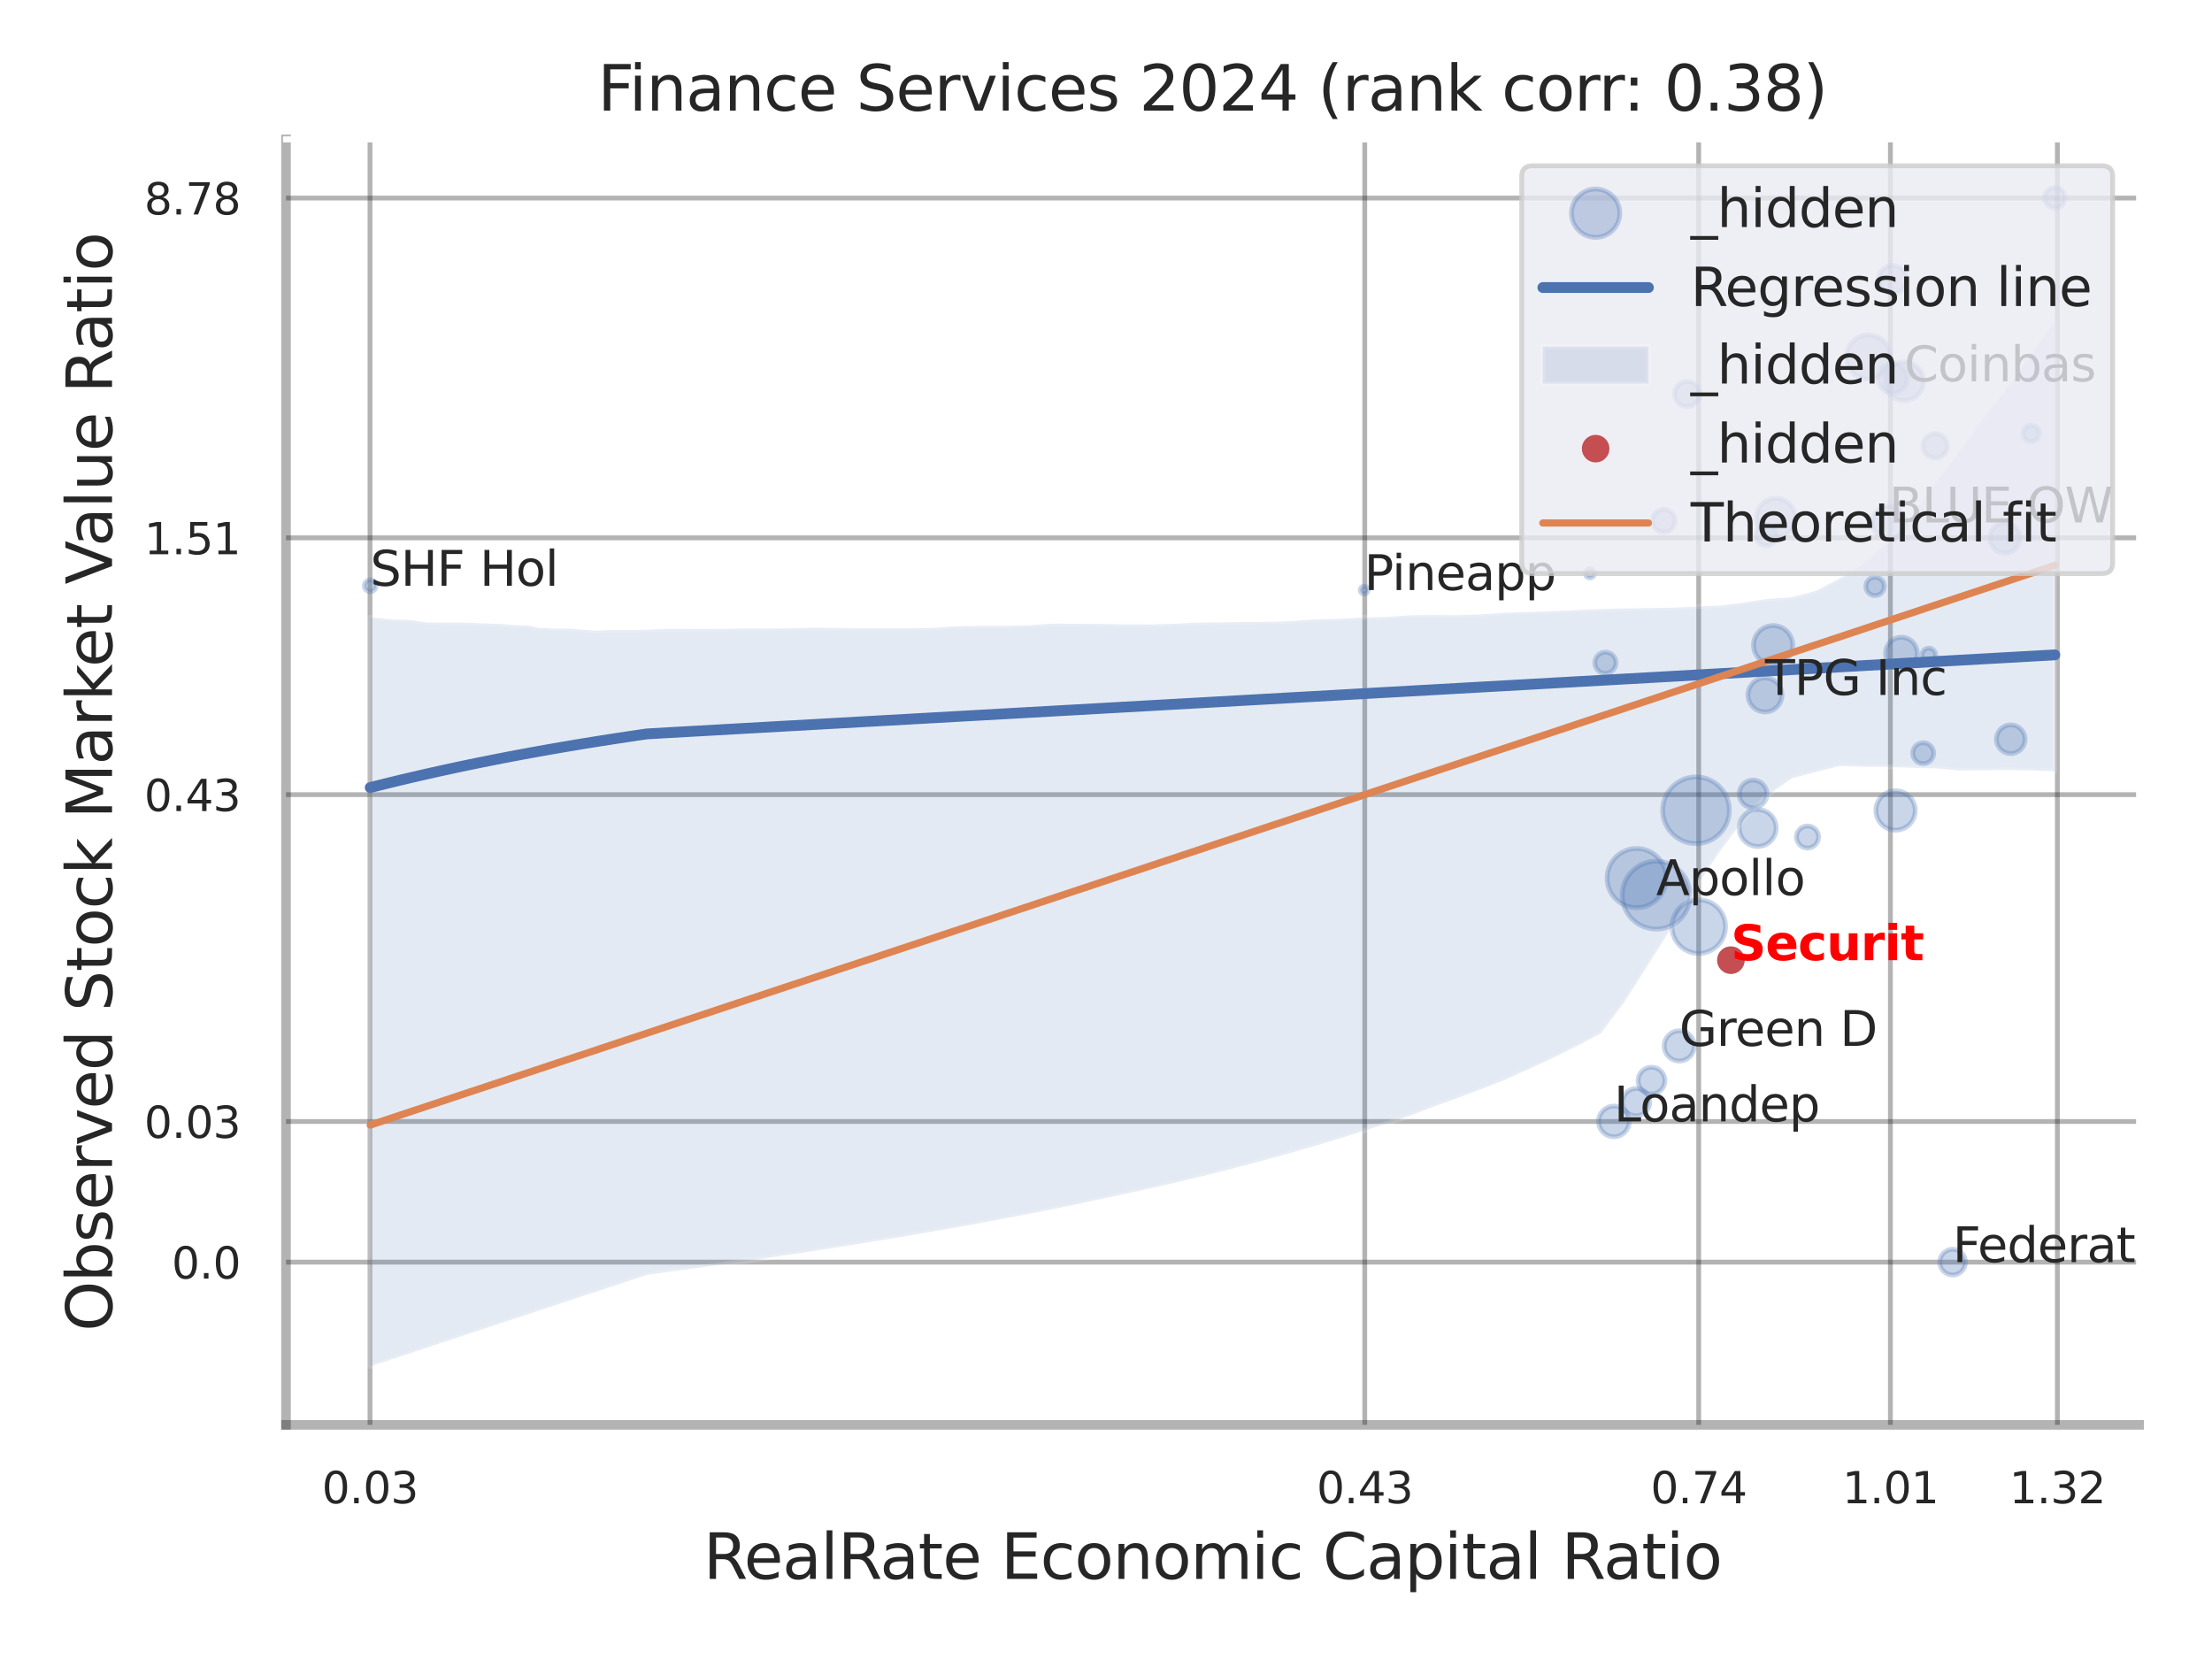 <?xml version="1.0" encoding="utf-8" standalone="no"?>
<!DOCTYPE svg PUBLIC "-//W3C//DTD SVG 1.1//EN"
  "http://www.w3.org/Graphics/SVG/1.1/DTD/svg11.dtd">
<svg xmlns:xlink="http://www.w3.org/1999/xlink" width="460.8pt" height="345.6pt" viewBox="0 0 460.8 345.6" xmlns="http://www.w3.org/2000/svg" version="1.1">
 <defs>
  <style type="text/css">*{stroke-linejoin: round; stroke-linecap: butt}</style>
 </defs>
 <g id="figure_1">
  <g id="patch_1">
   <path d="M 0 345.6 
L 460.8 345.6 
L 460.8 0 
L 0 0 
z
" style="fill: #ffffff"/>
  </g>
  <g id="axes_1">
   <g id="patch_2">
    <path d="M 59.58 296.82 
L 445.609 296.82 
L 445.609 29.04 
L 59.58 29.04 
z
" style="fill: #ffffff"/>
   </g>
   <g id="matplotlib.axis_1">
    <g id="xtick_1">
     <g id="line2d_1">
      <path d="M 77.08 296.82 
L 77.08 29.04 
" clip-path="url(#p0c1ac34091)" style="fill: none; stroke: #000000; stroke-opacity: 0.3; stroke-linecap: round"/>
     </g>
     <g id="text_1">
      <!-- 0.03 -->
      <g style="fill: #262626" transform="translate(67.06 313.159) scale(0.09 -0.09)">
       <defs>
        <path id="DejaVuSans-30" d="M 2034 4250 
Q 1547 4250 1301 3770 
Q 1056 3291 1056 2328 
Q 1056 1369 1301 889 
Q 1547 409 2034 409 
Q 2525 409 2770 889 
Q 3016 1369 3016 2328 
Q 3016 3291 2770 3770 
Q 2525 4250 2034 4250 
z
M 2034 4750 
Q 2819 4750 3233 4129 
Q 3647 3509 3647 2328 
Q 3647 1150 3233 529 
Q 2819 -91 2034 -91 
Q 1250 -91 836 529 
Q 422 1150 422 2328 
Q 422 3509 836 4129 
Q 1250 4750 2034 4750 
z
" transform="scale(0.016)"/>
        <path id="DejaVuSans-2e" d="M 684 794 
L 1344 794 
L 1344 0 
L 684 0 
L 684 794 
z
" transform="scale(0.016)"/>
        <path id="DejaVuSans-33" d="M 2597 2516 
Q 3050 2419 3304 2112 
Q 3559 1806 3559 1356 
Q 3559 666 3084 287 
Q 2609 -91 1734 -91 
Q 1441 -91 1130 -33 
Q 819 25 488 141 
L 488 750 
Q 750 597 1062 519 
Q 1375 441 1716 441 
Q 2309 441 2620 675 
Q 2931 909 2931 1356 
Q 2931 1769 2642 2001 
Q 2353 2234 1838 2234 
L 1294 2234 
L 1294 2753 
L 1863 2753 
Q 2328 2753 2575 2939 
Q 2822 3125 2822 3475 
Q 2822 3834 2567 4026 
Q 2313 4219 1838 4219 
Q 1578 4219 1281 4162 
Q 984 4106 628 3988 
L 628 4550 
Q 988 4650 1302 4700 
Q 1616 4750 1894 4750 
Q 2613 4750 3031 4423 
Q 3450 4097 3450 3541 
Q 3450 3153 3228 2886 
Q 3006 2619 2597 2516 
z
" transform="scale(0.016)"/>
       </defs>
       <use xlink:href="#DejaVuSans-30"/>
       <use xlink:href="#DejaVuSans-2e" transform="translate(63.623 0)"/>
       <use xlink:href="#DejaVuSans-30" transform="translate(95.41 0)"/>
       <use xlink:href="#DejaVuSans-33" transform="translate(159.033 0)"/>
      </g>
     </g>
    </g>
    <g id="xtick_2">
     <g id="line2d_2">
      <path d="M 284.303 296.82 
L 284.303 29.04 
" clip-path="url(#p0c1ac34091)" style="fill: none; stroke: #000000; stroke-opacity: 0.3; stroke-linecap: round"/>
     </g>
     <g id="text_2">
      <!-- 0.43 -->
      <g style="fill: #262626" transform="translate(274.284 313.159) scale(0.09 -0.09)">
       <defs>
        <path id="DejaVuSans-34" d="M 2419 4116 
L 825 1625 
L 2419 1625 
L 2419 4116 
z
M 2253 4666 
L 3047 4666 
L 3047 1625 
L 3713 1625 
L 3713 1100 
L 3047 1100 
L 3047 0 
L 2419 0 
L 2419 1100 
L 313 1100 
L 313 1709 
L 2253 4666 
z
" transform="scale(0.016)"/>
       </defs>
       <use xlink:href="#DejaVuSans-30"/>
       <use xlink:href="#DejaVuSans-2e" transform="translate(63.623 0)"/>
       <use xlink:href="#DejaVuSans-34" transform="translate(95.41 0)"/>
       <use xlink:href="#DejaVuSans-33" transform="translate(159.033 0)"/>
      </g>
     </g>
    </g>
    <g id="xtick_3">
     <g id="line2d_3">
      <path d="M 353.869 296.82 
L 353.869 29.04 
" clip-path="url(#p0c1ac34091)" style="fill: none; stroke: #000000; stroke-opacity: 0.3; stroke-linecap: round"/>
     </g>
     <g id="text_3">
      <!-- 0.74 -->
      <g style="fill: #262626" transform="translate(343.85 313.159) scale(0.09 -0.09)">
       <defs>
        <path id="DejaVuSans-37" d="M 525 4666 
L 3525 4666 
L 3525 4397 
L 1831 0 
L 1172 0 
L 2766 4134 
L 525 4134 
L 525 4666 
z
" transform="scale(0.016)"/>
       </defs>
       <use xlink:href="#DejaVuSans-30"/>
       <use xlink:href="#DejaVuSans-2e" transform="translate(63.623 0)"/>
       <use xlink:href="#DejaVuSans-37" transform="translate(95.41 0)"/>
       <use xlink:href="#DejaVuSans-34" transform="translate(159.033 0)"/>
      </g>
     </g>
    </g>
    <g id="xtick_4">
     <g id="line2d_4">
      <path d="M 393.805 296.82 
L 393.805 29.04 
" clip-path="url(#p0c1ac34091)" style="fill: none; stroke: #000000; stroke-opacity: 0.3; stroke-linecap: round"/>
     </g>
     <g id="text_4">
      <!-- 1.01 -->
      <g style="fill: #262626" transform="translate(383.786 313.159) scale(0.09 -0.09)">
       <defs>
        <path id="DejaVuSans-31" d="M 794 531 
L 1825 531 
L 1825 4091 
L 703 3866 
L 703 4441 
L 1819 4666 
L 2450 4666 
L 2450 531 
L 3481 531 
L 3481 0 
L 794 0 
L 794 531 
z
" transform="scale(0.016)"/>
       </defs>
       <use xlink:href="#DejaVuSans-31"/>
       <use xlink:href="#DejaVuSans-2e" transform="translate(63.623 0)"/>
       <use xlink:href="#DejaVuSans-30" transform="translate(95.41 0)"/>
       <use xlink:href="#DejaVuSans-31" transform="translate(159.033 0)"/>
      </g>
     </g>
    </g>
    <g id="xtick_5">
     <g id="line2d_5">
      <path d="M 428.588 296.82 
L 428.588 29.04 
" clip-path="url(#p0c1ac34091)" style="fill: none; stroke: #000000; stroke-opacity: 0.3; stroke-linecap: round"/>
     </g>
     <g id="text_5">
      <!-- 1.32 -->
      <g style="fill: #262626" transform="translate(418.569 313.159) scale(0.09 -0.09)">
       <defs>
        <path id="DejaVuSans-32" d="M 1228 531 
L 3431 531 
L 3431 0 
L 469 0 
L 469 531 
Q 828 903 1448 1529 
Q 2069 2156 2228 2338 
Q 2531 2678 2651 2914 
Q 2772 3150 2772 3378 
Q 2772 3750 2511 3984 
Q 2250 4219 1831 4219 
Q 1534 4219 1204 4116 
Q 875 4013 500 3803 
L 500 4441 
Q 881 4594 1212 4672 
Q 1544 4750 1819 4750 
Q 2544 4750 2975 4387 
Q 3406 4025 3406 3419 
Q 3406 3131 3298 2873 
Q 3191 2616 2906 2266 
Q 2828 2175 2409 1742 
Q 1991 1309 1228 531 
z
" transform="scale(0.016)"/>
       </defs>
       <use xlink:href="#DejaVuSans-31"/>
       <use xlink:href="#DejaVuSans-2e" transform="translate(63.623 0)"/>
       <use xlink:href="#DejaVuSans-33" transform="translate(95.41 0)"/>
       <use xlink:href="#DejaVuSans-32" transform="translate(159.033 0)"/>
      </g>
     </g>
    </g>
    <g id="xtick_6"/>
    <g id="xtick_7"/>
    <g id="text_6">
     <!-- RealRate Economic Capital Ratio -->
     <g style="fill: #262626" transform="translate(146.541 328.908) scale(0.13 -0.13)">
      <defs>
       <path id="DejaVuSans-52" d="M 2841 2188 
Q 3044 2119 3236 1894 
Q 3428 1669 3622 1275 
L 4263 0 
L 3584 0 
L 2988 1197 
Q 2756 1666 2539 1819 
Q 2322 1972 1947 1972 
L 1259 1972 
L 1259 0 
L 628 0 
L 628 4666 
L 2053 4666 
Q 2853 4666 3247 4331 
Q 3641 3997 3641 3322 
Q 3641 2881 3436 2590 
Q 3231 2300 2841 2188 
z
M 1259 4147 
L 1259 2491 
L 2053 2491 
Q 2509 2491 2742 2702 
Q 2975 2913 2975 3322 
Q 2975 3731 2742 3939 
Q 2509 4147 2053 4147 
L 1259 4147 
z
" transform="scale(0.016)"/>
       <path id="DejaVuSans-65" d="M 3597 1894 
L 3597 1613 
L 953 1613 
Q 991 1019 1311 708 
Q 1631 397 2203 397 
Q 2534 397 2845 478 
Q 3156 559 3463 722 
L 3463 178 
Q 3153 47 2828 -22 
Q 2503 -91 2169 -91 
Q 1331 -91 842 396 
Q 353 884 353 1716 
Q 353 2575 817 3079 
Q 1281 3584 2069 3584 
Q 2775 3584 3186 3129 
Q 3597 2675 3597 1894 
z
M 3022 2063 
Q 3016 2534 2758 2815 
Q 2500 3097 2075 3097 
Q 1594 3097 1305 2825 
Q 1016 2553 972 2059 
L 3022 2063 
z
" transform="scale(0.016)"/>
       <path id="DejaVuSans-61" d="M 2194 1759 
Q 1497 1759 1228 1600 
Q 959 1441 959 1056 
Q 959 750 1161 570 
Q 1363 391 1709 391 
Q 2188 391 2477 730 
Q 2766 1069 2766 1631 
L 2766 1759 
L 2194 1759 
z
M 3341 1997 
L 3341 0 
L 2766 0 
L 2766 531 
Q 2569 213 2275 61 
Q 1981 -91 1556 -91 
Q 1019 -91 701 211 
Q 384 513 384 1019 
Q 384 1609 779 1909 
Q 1175 2209 1959 2209 
L 2766 2209 
L 2766 2266 
Q 2766 2663 2505 2880 
Q 2244 3097 1772 3097 
Q 1472 3097 1187 3025 
Q 903 2953 641 2809 
L 641 3341 
Q 956 3463 1253 3523 
Q 1550 3584 1831 3584 
Q 2591 3584 2966 3190 
Q 3341 2797 3341 1997 
z
" transform="scale(0.016)"/>
       <path id="DejaVuSans-6c" d="M 603 4863 
L 1178 4863 
L 1178 0 
L 603 0 
L 603 4863 
z
" transform="scale(0.016)"/>
       <path id="DejaVuSans-74" d="M 1172 4494 
L 1172 3500 
L 2356 3500 
L 2356 3053 
L 1172 3053 
L 1172 1153 
Q 1172 725 1289 603 
Q 1406 481 1766 481 
L 2356 481 
L 2356 0 
L 1766 0 
Q 1100 0 847 248 
Q 594 497 594 1153 
L 594 3053 
L 172 3053 
L 172 3500 
L 594 3500 
L 594 4494 
L 1172 4494 
z
" transform="scale(0.016)"/>
       <path id="DejaVuSans-20" transform="scale(0.016)"/>
       <path id="DejaVuSans-45" d="M 628 4666 
L 3578 4666 
L 3578 4134 
L 1259 4134 
L 1259 2753 
L 3481 2753 
L 3481 2222 
L 1259 2222 
L 1259 531 
L 3634 531 
L 3634 0 
L 628 0 
L 628 4666 
z
" transform="scale(0.016)"/>
       <path id="DejaVuSans-63" d="M 3122 3366 
L 3122 2828 
Q 2878 2963 2633 3030 
Q 2388 3097 2138 3097 
Q 1578 3097 1268 2742 
Q 959 2388 959 1747 
Q 959 1106 1268 751 
Q 1578 397 2138 397 
Q 2388 397 2633 464 
Q 2878 531 3122 666 
L 3122 134 
Q 2881 22 2623 -34 
Q 2366 -91 2075 -91 
Q 1284 -91 818 406 
Q 353 903 353 1747 
Q 353 2603 823 3093 
Q 1294 3584 2113 3584 
Q 2378 3584 2631 3529 
Q 2884 3475 3122 3366 
z
" transform="scale(0.016)"/>
       <path id="DejaVuSans-6f" d="M 1959 3097 
Q 1497 3097 1228 2736 
Q 959 2375 959 1747 
Q 959 1119 1226 758 
Q 1494 397 1959 397 
Q 2419 397 2687 759 
Q 2956 1122 2956 1747 
Q 2956 2369 2687 2733 
Q 2419 3097 1959 3097 
z
M 1959 3584 
Q 2709 3584 3137 3096 
Q 3566 2609 3566 1747 
Q 3566 888 3137 398 
Q 2709 -91 1959 -91 
Q 1206 -91 779 398 
Q 353 888 353 1747 
Q 353 2609 779 3096 
Q 1206 3584 1959 3584 
z
" transform="scale(0.016)"/>
       <path id="DejaVuSans-6e" d="M 3513 2113 
L 3513 0 
L 2938 0 
L 2938 2094 
Q 2938 2591 2744 2837 
Q 2550 3084 2163 3084 
Q 1697 3084 1428 2787 
Q 1159 2491 1159 1978 
L 1159 0 
L 581 0 
L 581 3500 
L 1159 3500 
L 1159 2956 
Q 1366 3272 1645 3428 
Q 1925 3584 2291 3584 
Q 2894 3584 3203 3211 
Q 3513 2838 3513 2113 
z
" transform="scale(0.016)"/>
       <path id="DejaVuSans-6d" d="M 3328 2828 
Q 3544 3216 3844 3400 
Q 4144 3584 4550 3584 
Q 5097 3584 5394 3201 
Q 5691 2819 5691 2113 
L 5691 0 
L 5113 0 
L 5113 2094 
Q 5113 2597 4934 2840 
Q 4756 3084 4391 3084 
Q 3944 3084 3684 2787 
Q 3425 2491 3425 1978 
L 3425 0 
L 2847 0 
L 2847 2094 
Q 2847 2600 2669 2842 
Q 2491 3084 2119 3084 
Q 1678 3084 1418 2786 
Q 1159 2488 1159 1978 
L 1159 0 
L 581 0 
L 581 3500 
L 1159 3500 
L 1159 2956 
Q 1356 3278 1631 3431 
Q 1906 3584 2284 3584 
Q 2666 3584 2933 3390 
Q 3200 3197 3328 2828 
z
" transform="scale(0.016)"/>
       <path id="DejaVuSans-69" d="M 603 3500 
L 1178 3500 
L 1178 0 
L 603 0 
L 603 3500 
z
M 603 4863 
L 1178 4863 
L 1178 4134 
L 603 4134 
L 603 4863 
z
" transform="scale(0.016)"/>
       <path id="DejaVuSans-43" d="M 4122 4306 
L 4122 3641 
Q 3803 3938 3442 4084 
Q 3081 4231 2675 4231 
Q 1875 4231 1450 3742 
Q 1025 3253 1025 2328 
Q 1025 1406 1450 917 
Q 1875 428 2675 428 
Q 3081 428 3442 575 
Q 3803 722 4122 1019 
L 4122 359 
Q 3791 134 3420 21 
Q 3050 -91 2638 -91 
Q 1578 -91 968 557 
Q 359 1206 359 2328 
Q 359 3453 968 4101 
Q 1578 4750 2638 4750 
Q 3056 4750 3426 4639 
Q 3797 4528 4122 4306 
z
" transform="scale(0.016)"/>
       <path id="DejaVuSans-70" d="M 1159 525 
L 1159 -1331 
L 581 -1331 
L 581 3500 
L 1159 3500 
L 1159 2969 
Q 1341 3281 1617 3432 
Q 1894 3584 2278 3584 
Q 2916 3584 3314 3078 
Q 3713 2572 3713 1747 
Q 3713 922 3314 415 
Q 2916 -91 2278 -91 
Q 1894 -91 1617 61 
Q 1341 213 1159 525 
z
M 3116 1747 
Q 3116 2381 2855 2742 
Q 2594 3103 2138 3103 
Q 1681 3103 1420 2742 
Q 1159 2381 1159 1747 
Q 1159 1113 1420 752 
Q 1681 391 2138 391 
Q 2594 391 2855 752 
Q 3116 1113 3116 1747 
z
" transform="scale(0.016)"/>
      </defs>
      <use xlink:href="#DejaVuSans-52"/>
      <use xlink:href="#DejaVuSans-65" transform="translate(64.982 0)"/>
      <use xlink:href="#DejaVuSans-61" transform="translate(126.506 0)"/>
      <use xlink:href="#DejaVuSans-6c" transform="translate(187.785 0)"/>
      <use xlink:href="#DejaVuSans-52" transform="translate(215.568 0)"/>
      <use xlink:href="#DejaVuSans-61" transform="translate(282.801 0)"/>
      <use xlink:href="#DejaVuSans-74" transform="translate(344.08 0)"/>
      <use xlink:href="#DejaVuSans-65" transform="translate(383.289 0)"/>
      <use xlink:href="#DejaVuSans-20" transform="translate(444.812 0)"/>
      <use xlink:href="#DejaVuSans-45" transform="translate(476.6 0)"/>
      <use xlink:href="#DejaVuSans-63" transform="translate(539.783 0)"/>
      <use xlink:href="#DejaVuSans-6f" transform="translate(594.764 0)"/>
      <use xlink:href="#DejaVuSans-6e" transform="translate(655.945 0)"/>
      <use xlink:href="#DejaVuSans-6f" transform="translate(719.324 0)"/>
      <use xlink:href="#DejaVuSans-6d" transform="translate(780.506 0)"/>
      <use xlink:href="#DejaVuSans-69" transform="translate(877.918 0)"/>
      <use xlink:href="#DejaVuSans-63" transform="translate(905.701 0)"/>
      <use xlink:href="#DejaVuSans-20" transform="translate(960.682 0)"/>
      <use xlink:href="#DejaVuSans-43" transform="translate(992.469 0)"/>
      <use xlink:href="#DejaVuSans-61" transform="translate(1062.293 0)"/>
      <use xlink:href="#DejaVuSans-70" transform="translate(1123.572 0)"/>
      <use xlink:href="#DejaVuSans-69" transform="translate(1187.049 0)"/>
      <use xlink:href="#DejaVuSans-74" transform="translate(1214.832 0)"/>
      <use xlink:href="#DejaVuSans-61" transform="translate(1254.041 0)"/>
      <use xlink:href="#DejaVuSans-6c" transform="translate(1315.32 0)"/>
      <use xlink:href="#DejaVuSans-20" transform="translate(1343.104 0)"/>
      <use xlink:href="#DejaVuSans-52" transform="translate(1374.891 0)"/>
      <use xlink:href="#DejaVuSans-61" transform="translate(1442.123 0)"/>
      <use xlink:href="#DejaVuSans-74" transform="translate(1503.402 0)"/>
      <use xlink:href="#DejaVuSans-69" transform="translate(1542.611 0)"/>
      <use xlink:href="#DejaVuSans-6f" transform="translate(1570.395 0)"/>
     </g>
    </g>
   </g>
   <g id="matplotlib.axis_2">
    <g id="ytick_1">
     <g id="line2d_6">
      <path d="M 59.58 262.925 
L 445.609 262.925 
" clip-path="url(#p0c1ac34091)" style="fill: none; stroke: #000000; stroke-opacity: 0.3; stroke-linecap: round"/>
     </g>
     <g id="text_7">
      <!-- 0.0 -->
      <g style="fill: #262626" transform="translate(35.767 266.344) scale(0.09 -0.09)">
       <use xlink:href="#DejaVuSans-30"/>
       <use xlink:href="#DejaVuSans-2e" transform="translate(63.623 0)"/>
       <use xlink:href="#DejaVuSans-30" transform="translate(95.41 0)"/>
      </g>
     </g>
    </g>
    <g id="ytick_2">
     <g id="line2d_7">
      <path d="M 59.58 233.625 
L 445.609 233.625 
" clip-path="url(#p0c1ac34091)" style="fill: none; stroke: #000000; stroke-opacity: 0.3; stroke-linecap: round"/>
     </g>
     <g id="text_8">
      <!-- 0.03 -->
      <g style="fill: #262626" transform="translate(30.041 237.045) scale(0.09 -0.09)">
       <use xlink:href="#DejaVuSans-30"/>
       <use xlink:href="#DejaVuSans-2e" transform="translate(63.623 0)"/>
       <use xlink:href="#DejaVuSans-30" transform="translate(95.41 0)"/>
       <use xlink:href="#DejaVuSans-33" transform="translate(159.033 0)"/>
      </g>
     </g>
    </g>
    <g id="ytick_3">
     <g id="line2d_8">
      <path d="M 59.58 165.541 
L 445.609 165.541 
" clip-path="url(#p0c1ac34091)" style="fill: none; stroke: #000000; stroke-opacity: 0.3; stroke-linecap: round"/>
     </g>
     <g id="text_9">
      <!-- 0.43 -->
      <g style="fill: #262626" transform="translate(30.041 168.96) scale(0.09 -0.09)">
       <use xlink:href="#DejaVuSans-30"/>
       <use xlink:href="#DejaVuSans-2e" transform="translate(63.623 0)"/>
       <use xlink:href="#DejaVuSans-34" transform="translate(95.41 0)"/>
       <use xlink:href="#DejaVuSans-33" transform="translate(159.033 0)"/>
      </g>
     </g>
    </g>
    <g id="ytick_4">
     <g id="line2d_9">
      <path d="M 59.58 112.041 
L 445.609 112.041 
" clip-path="url(#p0c1ac34091)" style="fill: none; stroke: #000000; stroke-opacity: 0.3; stroke-linecap: round"/>
     </g>
     <g id="text_10">
      <!-- 1.51 -->
      <g style="fill: #262626" transform="translate(30.041 115.46) scale(0.09 -0.09)">
       <defs>
        <path id="DejaVuSans-35" d="M 691 4666 
L 3169 4666 
L 3169 4134 
L 1269 4134 
L 1269 2991 
Q 1406 3038 1543 3061 
Q 1681 3084 1819 3084 
Q 2600 3084 3056 2656 
Q 3513 2228 3513 1497 
Q 3513 744 3044 326 
Q 2575 -91 1722 -91 
Q 1428 -91 1123 -41 
Q 819 9 494 109 
L 494 744 
Q 775 591 1075 516 
Q 1375 441 1709 441 
Q 2250 441 2565 725 
Q 2881 1009 2881 1497 
Q 2881 1984 2565 2268 
Q 2250 2553 1709 2553 
Q 1456 2553 1204 2497 
Q 953 2441 691 2322 
L 691 4666 
z
" transform="scale(0.016)"/>
       </defs>
       <use xlink:href="#DejaVuSans-31"/>
       <use xlink:href="#DejaVuSans-2e" transform="translate(63.623 0)"/>
       <use xlink:href="#DejaVuSans-35" transform="translate(95.41 0)"/>
       <use xlink:href="#DejaVuSans-31" transform="translate(159.033 0)"/>
      </g>
     </g>
    </g>
    <g id="ytick_5">
     <g id="line2d_10">
      <path d="M 59.58 41.259 
L 445.609 41.259 
" clip-path="url(#p0c1ac34091)" style="fill: none; stroke: #000000; stroke-opacity: 0.3; stroke-linecap: round"/>
     </g>
     <g id="text_11">
      <!-- 8.78 -->
      <g style="fill: #262626" transform="translate(30.041 44.678) scale(0.09 -0.09)">
       <defs>
        <path id="DejaVuSans-38" d="M 2034 2216 
Q 1584 2216 1326 1975 
Q 1069 1734 1069 1313 
Q 1069 891 1326 650 
Q 1584 409 2034 409 
Q 2484 409 2743 651 
Q 3003 894 3003 1313 
Q 3003 1734 2745 1975 
Q 2488 2216 2034 2216 
z
M 1403 2484 
Q 997 2584 770 2862 
Q 544 3141 544 3541 
Q 544 4100 942 4425 
Q 1341 4750 2034 4750 
Q 2731 4750 3128 4425 
Q 3525 4100 3525 3541 
Q 3525 3141 3298 2862 
Q 3072 2584 2669 2484 
Q 3125 2378 3379 2068 
Q 3634 1759 3634 1313 
Q 3634 634 3220 271 
Q 2806 -91 2034 -91 
Q 1263 -91 848 271 
Q 434 634 434 1313 
Q 434 1759 690 2068 
Q 947 2378 1403 2484 
z
M 1172 3481 
Q 1172 3119 1398 2916 
Q 1625 2713 2034 2713 
Q 2441 2713 2670 2916 
Q 2900 3119 2900 3481 
Q 2900 3844 2670 4047 
Q 2441 4250 2034 4250 
Q 1625 4250 1398 4047 
Q 1172 3844 1172 3481 
z
" transform="scale(0.016)"/>
       </defs>
       <use xlink:href="#DejaVuSans-38"/>
       <use xlink:href="#DejaVuSans-2e" transform="translate(63.623 0)"/>
       <use xlink:href="#DejaVuSans-37" transform="translate(95.41 0)"/>
       <use xlink:href="#DejaVuSans-38" transform="translate(159.033 0)"/>
      </g>
     </g>
    </g>
    <g id="ytick_6"/>
    <g id="ytick_7"/>
    <g id="ytick_8"/>
    <g id="ytick_9"/>
    <g id="text_12">
     <!-- Observed Stock Market Value Ratio -->
     <g style="fill: #262626" transform="translate(23.337 277.332) rotate(-90) scale(0.13 -0.13)">
      <defs>
       <path id="DejaVuSans-4f" d="M 2522 4238 
Q 1834 4238 1429 3725 
Q 1025 3213 1025 2328 
Q 1025 1447 1429 934 
Q 1834 422 2522 422 
Q 3209 422 3611 934 
Q 4013 1447 4013 2328 
Q 4013 3213 3611 3725 
Q 3209 4238 2522 4238 
z
M 2522 4750 
Q 3503 4750 4090 4092 
Q 4678 3434 4678 2328 
Q 4678 1225 4090 567 
Q 3503 -91 2522 -91 
Q 1538 -91 948 565 
Q 359 1222 359 2328 
Q 359 3434 948 4092 
Q 1538 4750 2522 4750 
z
" transform="scale(0.016)"/>
       <path id="DejaVuSans-62" d="M 3116 1747 
Q 3116 2381 2855 2742 
Q 2594 3103 2138 3103 
Q 1681 3103 1420 2742 
Q 1159 2381 1159 1747 
Q 1159 1113 1420 752 
Q 1681 391 2138 391 
Q 2594 391 2855 752 
Q 3116 1113 3116 1747 
z
M 1159 2969 
Q 1341 3281 1617 3432 
Q 1894 3584 2278 3584 
Q 2916 3584 3314 3078 
Q 3713 2572 3713 1747 
Q 3713 922 3314 415 
Q 2916 -91 2278 -91 
Q 1894 -91 1617 61 
Q 1341 213 1159 525 
L 1159 0 
L 581 0 
L 581 4863 
L 1159 4863 
L 1159 2969 
z
" transform="scale(0.016)"/>
       <path id="DejaVuSans-73" d="M 2834 3397 
L 2834 2853 
Q 2591 2978 2328 3040 
Q 2066 3103 1784 3103 
Q 1356 3103 1142 2972 
Q 928 2841 928 2578 
Q 928 2378 1081 2264 
Q 1234 2150 1697 2047 
L 1894 2003 
Q 2506 1872 2764 1633 
Q 3022 1394 3022 966 
Q 3022 478 2636 193 
Q 2250 -91 1575 -91 
Q 1294 -91 989 -36 
Q 684 19 347 128 
L 347 722 
Q 666 556 975 473 
Q 1284 391 1588 391 
Q 1994 391 2212 530 
Q 2431 669 2431 922 
Q 2431 1156 2273 1281 
Q 2116 1406 1581 1522 
L 1381 1569 
Q 847 1681 609 1914 
Q 372 2147 372 2553 
Q 372 3047 722 3315 
Q 1072 3584 1716 3584 
Q 2034 3584 2315 3537 
Q 2597 3491 2834 3397 
z
" transform="scale(0.016)"/>
       <path id="DejaVuSans-72" d="M 2631 2963 
Q 2534 3019 2420 3045 
Q 2306 3072 2169 3072 
Q 1681 3072 1420 2755 
Q 1159 2438 1159 1844 
L 1159 0 
L 581 0 
L 581 3500 
L 1159 3500 
L 1159 2956 
Q 1341 3275 1631 3429 
Q 1922 3584 2338 3584 
Q 2397 3584 2469 3576 
Q 2541 3569 2628 3553 
L 2631 2963 
z
" transform="scale(0.016)"/>
       <path id="DejaVuSans-76" d="M 191 3500 
L 800 3500 
L 1894 563 
L 2988 3500 
L 3597 3500 
L 2284 0 
L 1503 0 
L 191 3500 
z
" transform="scale(0.016)"/>
       <path id="DejaVuSans-64" d="M 2906 2969 
L 2906 4863 
L 3481 4863 
L 3481 0 
L 2906 0 
L 2906 525 
Q 2725 213 2448 61 
Q 2172 -91 1784 -91 
Q 1150 -91 751 415 
Q 353 922 353 1747 
Q 353 2572 751 3078 
Q 1150 3584 1784 3584 
Q 2172 3584 2448 3432 
Q 2725 3281 2906 2969 
z
M 947 1747 
Q 947 1113 1208 752 
Q 1469 391 1925 391 
Q 2381 391 2643 752 
Q 2906 1113 2906 1747 
Q 2906 2381 2643 2742 
Q 2381 3103 1925 3103 
Q 1469 3103 1208 2742 
Q 947 2381 947 1747 
z
" transform="scale(0.016)"/>
       <path id="DejaVuSans-53" d="M 3425 4513 
L 3425 3897 
Q 3066 4069 2747 4153 
Q 2428 4238 2131 4238 
Q 1616 4238 1336 4038 
Q 1056 3838 1056 3469 
Q 1056 3159 1242 3001 
Q 1428 2844 1947 2747 
L 2328 2669 
Q 3034 2534 3370 2195 
Q 3706 1856 3706 1288 
Q 3706 609 3251 259 
Q 2797 -91 1919 -91 
Q 1588 -91 1214 -16 
Q 841 59 441 206 
L 441 856 
Q 825 641 1194 531 
Q 1563 422 1919 422 
Q 2459 422 2753 634 
Q 3047 847 3047 1241 
Q 3047 1584 2836 1778 
Q 2625 1972 2144 2069 
L 1759 2144 
Q 1053 2284 737 2584 
Q 422 2884 422 3419 
Q 422 4038 858 4394 
Q 1294 4750 2059 4750 
Q 2388 4750 2728 4690 
Q 3069 4631 3425 4513 
z
" transform="scale(0.016)"/>
       <path id="DejaVuSans-6b" d="M 581 4863 
L 1159 4863 
L 1159 1991 
L 2875 3500 
L 3609 3500 
L 1753 1863 
L 3688 0 
L 2938 0 
L 1159 1709 
L 1159 0 
L 581 0 
L 581 4863 
z
" transform="scale(0.016)"/>
       <path id="DejaVuSans-4d" d="M 628 4666 
L 1569 4666 
L 2759 1491 
L 3956 4666 
L 4897 4666 
L 4897 0 
L 4281 0 
L 4281 4097 
L 3078 897 
L 2444 897 
L 1241 4097 
L 1241 0 
L 628 0 
L 628 4666 
z
" transform="scale(0.016)"/>
       <path id="DejaVuSans-56" d="M 1831 0 
L 50 4666 
L 709 4666 
L 2188 738 
L 3669 4666 
L 4325 4666 
L 2547 0 
L 1831 0 
z
" transform="scale(0.016)"/>
       <path id="DejaVuSans-75" d="M 544 1381 
L 544 3500 
L 1119 3500 
L 1119 1403 
Q 1119 906 1312 657 
Q 1506 409 1894 409 
Q 2359 409 2629 706 
Q 2900 1003 2900 1516 
L 2900 3500 
L 3475 3500 
L 3475 0 
L 2900 0 
L 2900 538 
Q 2691 219 2414 64 
Q 2138 -91 1772 -91 
Q 1169 -91 856 284 
Q 544 659 544 1381 
z
M 1991 3584 
L 1991 3584 
z
" transform="scale(0.016)"/>
      </defs>
      <use xlink:href="#DejaVuSans-4f"/>
      <use xlink:href="#DejaVuSans-62" transform="translate(78.711 0)"/>
      <use xlink:href="#DejaVuSans-73" transform="translate(142.188 0)"/>
      <use xlink:href="#DejaVuSans-65" transform="translate(194.287 0)"/>
      <use xlink:href="#DejaVuSans-72" transform="translate(255.811 0)"/>
      <use xlink:href="#DejaVuSans-76" transform="translate(296.924 0)"/>
      <use xlink:href="#DejaVuSans-65" transform="translate(356.104 0)"/>
      <use xlink:href="#DejaVuSans-64" transform="translate(417.627 0)"/>
      <use xlink:href="#DejaVuSans-20" transform="translate(481.104 0)"/>
      <use xlink:href="#DejaVuSans-53" transform="translate(512.891 0)"/>
      <use xlink:href="#DejaVuSans-74" transform="translate(576.367 0)"/>
      <use xlink:href="#DejaVuSans-6f" transform="translate(615.576 0)"/>
      <use xlink:href="#DejaVuSans-63" transform="translate(676.758 0)"/>
      <use xlink:href="#DejaVuSans-6b" transform="translate(731.738 0)"/>
      <use xlink:href="#DejaVuSans-20" transform="translate(789.648 0)"/>
      <use xlink:href="#DejaVuSans-4d" transform="translate(821.436 0)"/>
      <use xlink:href="#DejaVuSans-61" transform="translate(907.715 0)"/>
      <use xlink:href="#DejaVuSans-72" transform="translate(968.994 0)"/>
      <use xlink:href="#DejaVuSans-6b" transform="translate(1010.107 0)"/>
      <use xlink:href="#DejaVuSans-65" transform="translate(1064.393 0)"/>
      <use xlink:href="#DejaVuSans-74" transform="translate(1125.916 0)"/>
      <use xlink:href="#DejaVuSans-20" transform="translate(1165.125 0)"/>
      <use xlink:href="#DejaVuSans-56" transform="translate(1196.912 0)"/>
      <use xlink:href="#DejaVuSans-61" transform="translate(1257.57 0)"/>
      <use xlink:href="#DejaVuSans-6c" transform="translate(1318.85 0)"/>
      <use xlink:href="#DejaVuSans-75" transform="translate(1346.633 0)"/>
      <use xlink:href="#DejaVuSans-65" transform="translate(1410.012 0)"/>
      <use xlink:href="#DejaVuSans-20" transform="translate(1471.535 0)"/>
      <use xlink:href="#DejaVuSans-52" transform="translate(1503.322 0)"/>
      <use xlink:href="#DejaVuSans-61" transform="translate(1570.555 0)"/>
      <use xlink:href="#DejaVuSans-74" transform="translate(1631.834 0)"/>
      <use xlink:href="#DejaVuSans-69" transform="translate(1671.043 0)"/>
      <use xlink:href="#DejaVuSans-6f" transform="translate(1698.826 0)"/>
     </g>
    </g>
   </g>
   <g id="PathCollection_1">
    <path d="M 360.575 202.392 
C 361.204 202.392 361.807 202.142 362.252 201.698 
C 362.697 201.253 362.947 200.649 362.947 200.02 
C 362.947 199.391 362.697 198.788 362.252 198.343 
C 361.807 197.898 361.204 197.648 360.575 197.648 
C 359.945 197.648 359.342 197.898 358.897 198.343 
C 358.452 198.788 358.202 199.391 358.202 200.02 
C 358.202 200.649 358.452 201.253 358.897 201.698 
C 359.342 202.142 359.945 202.392 360.575 202.392 
z
" clip-path="url(#p0c1ac34091)" style="fill: #4c72b0; fill-opacity: 0.3; stroke: #4c72b0; stroke-opacity: 0.3"/>
    <path d="M 340.947 189.087 
C 342.582 189.087 344.151 188.437 345.308 187.28 
C 346.465 186.124 347.115 184.555 347.115 182.919 
C 347.115 181.283 346.465 179.714 345.308 178.558 
C 344.151 177.401 342.582 176.751 340.947 176.751 
C 339.311 176.751 337.742 177.401 336.585 178.558 
C 335.429 179.714 334.779 181.283 334.779 182.919 
C 334.779 184.555 335.429 186.124 336.585 187.28 
C 337.742 188.437 339.311 189.087 340.947 189.087 
z
" clip-path="url(#p0c1ac34091)" style="fill: #4c72b0; fill-opacity: 0.3; stroke: #4c72b0; stroke-opacity: 0.3"/>
    <path d="M 365.196 168.276 
C 365.96 168.276 366.694 167.972 367.235 167.432 
C 367.776 166.891 368.08 166.157 368.08 165.392 
C 368.08 164.627 367.776 163.894 367.235 163.353 
C 366.694 162.812 365.96 162.508 365.196 162.508 
C 364.431 162.508 363.697 162.812 363.156 163.353 
C 362.615 163.894 362.311 164.627 362.311 165.392 
C 362.311 166.157 362.615 166.891 363.156 167.432 
C 363.697 167.972 364.431 168.276 365.196 168.276 
z
" clip-path="url(#p0c1ac34091)" style="fill: #4c72b0; fill-opacity: 0.3; stroke: #4c72b0; stroke-opacity: 0.3"/>
    <path d="M 344.039 227.909 
C 344.78 227.909 345.491 227.614 346.015 227.09 
C 346.54 226.565 346.834 225.854 346.834 225.113 
C 346.834 224.372 346.54 223.66 346.015 223.136 
C 345.491 222.612 344.78 222.317 344.039 222.317 
C 343.297 222.317 342.586 222.612 342.062 223.136 
C 341.538 223.66 341.243 224.372 341.243 225.113 
C 341.243 225.854 341.538 226.565 342.062 227.09 
C 342.586 227.614 343.297 227.909 344.039 227.909 
z
" clip-path="url(#p0c1ac34091)" style="fill: #4c72b0; fill-opacity: 0.3; stroke: #4c72b0; stroke-opacity: 0.3"/>
    <path d="M 423.127 92.006 
C 423.577 92.006 424.009 91.827 424.328 91.509 
C 424.646 91.19 424.825 90.758 424.825 90.308 
C 424.825 89.858 424.646 89.426 424.328 89.107 
C 424.009 88.789 423.577 88.61 423.127 88.61 
C 422.677 88.61 422.245 88.789 421.927 89.107 
C 421.608 89.426 421.429 89.858 421.429 90.308 
C 421.429 90.758 421.608 91.19 421.927 91.509 
C 422.245 91.827 422.677 92.006 423.127 92.006 
z
" clip-path="url(#p0c1ac34091)" style="fill: #4c72b0; fill-opacity: 0.3; stroke: #4c72b0; stroke-opacity: 0.3"/>
    <path d="M 394.883 172.936 
C 395.971 172.936 397.014 172.504 397.783 171.735 
C 398.551 170.966 398.983 169.923 398.983 168.836 
C 398.983 167.749 398.551 166.706 397.783 165.937 
C 397.014 165.168 395.971 164.736 394.883 164.736 
C 393.796 164.736 392.753 165.168 391.984 165.937 
C 391.215 166.706 390.783 167.749 390.783 168.836 
C 390.783 169.923 391.215 170.966 391.984 171.735 
C 392.753 172.504 393.796 172.936 394.883 172.936 
z
" clip-path="url(#p0c1ac34091)" style="fill: #4c72b0; fill-opacity: 0.3; stroke: #4c72b0; stroke-opacity: 0.3"/>
    <path d="M 366.16 176.331 
C 367.181 176.331 368.159 175.926 368.881 175.204 
C 369.602 174.483 370.008 173.504 370.008 172.484 
C 370.008 171.463 369.602 170.485 368.881 169.763 
C 368.159 169.042 367.181 168.636 366.16 168.636 
C 365.14 168.636 364.161 169.042 363.44 169.763 
C 362.719 170.485 362.313 171.463 362.313 172.484 
C 362.313 173.504 362.719 174.483 363.44 175.204 
C 364.161 175.926 365.14 176.331 366.16 176.331 
z
" clip-path="url(#p0c1ac34091)" style="fill: #4c72b0; fill-opacity: 0.3; stroke: #4c72b0; stroke-opacity: 0.3"/>
    <path d="M 396.097 139.369 
C 396.975 139.369 397.817 139.021 398.437 138.4 
C 399.058 137.779 399.407 136.938 399.407 136.06 
C 399.407 135.182 399.058 134.34 398.437 133.719 
C 397.817 133.099 396.975 132.75 396.097 132.75 
C 395.219 132.75 394.377 133.099 393.757 133.719 
C 393.136 134.34 392.787 135.182 392.787 136.06 
C 392.787 136.938 393.136 137.779 393.757 138.4 
C 394.377 139.021 395.219 139.369 396.097 139.369 
z
" clip-path="url(#p0c1ac34091)" style="fill: #4c72b0; fill-opacity: 0.3; stroke: #4c72b0; stroke-opacity: 0.3"/>
    <path d="M 406.771 265.609 
C 407.483 265.609 408.165 265.326 408.668 264.823 
C 409.171 264.32 409.454 263.638 409.454 262.927 
C 409.454 262.215 409.171 261.533 408.668 261.03 
C 408.165 260.527 407.483 260.244 406.771 260.244 
C 406.06 260.244 405.378 260.527 404.875 261.03 
C 404.372 261.533 404.089 262.215 404.089 262.927 
C 404.089 263.638 404.372 264.32 404.875 264.823 
C 405.378 265.326 406.06 265.609 406.771 265.609 
z
" clip-path="url(#p0c1ac34091)" style="fill: #4c72b0; fill-opacity: 0.3; stroke: #4c72b0; stroke-opacity: 0.3"/>
    <path d="M 401.794 137.908 
C 402.176 137.908 402.542 137.756 402.812 137.486 
C 403.083 137.215 403.234 136.849 403.234 136.467 
C 403.234 136.085 403.083 135.718 402.812 135.448 
C 402.542 135.178 402.176 135.026 401.794 135.026 
C 401.412 135.026 401.045 135.178 400.775 135.448 
C 400.505 135.718 400.353 136.085 400.353 136.467 
C 400.353 136.849 400.505 137.215 400.775 137.486 
C 401.045 137.756 401.412 137.908 401.794 137.908 
z
" clip-path="url(#p0c1ac34091)" style="fill: #4c72b0; fill-opacity: 0.3; stroke: #4c72b0; stroke-opacity: 0.3"/>
    <path d="M 369.961 111.972 
C 371.043 111.972 372.081 111.543 372.846 110.778 
C 373.611 110.013 374.04 108.975 374.04 107.893 
C 374.04 106.811 373.611 105.773 372.846 105.008 
C 372.081 104.243 371.043 103.813 369.961 103.813 
C 368.879 103.813 367.841 104.243 367.076 105.008 
C 366.311 105.773 365.881 106.811 365.881 107.893 
C 365.881 108.975 366.311 110.013 367.076 110.778 
C 367.841 111.543 368.879 111.972 369.961 111.972 
z
" clip-path="url(#p0c1ac34091)" style="fill: #4c72b0; fill-opacity: 0.3; stroke: #4c72b0; stroke-opacity: 0.3"/>
    <path d="M 417.662 115.225 
C 418.496 115.225 419.295 114.894 419.884 114.304 
C 420.473 113.715 420.804 112.916 420.804 112.083 
C 420.804 111.249 420.473 110.45 419.884 109.861 
C 419.295 109.272 418.496 108.941 417.662 108.941 
C 416.829 108.941 416.03 109.272 415.441 109.861 
C 414.851 110.45 414.52 111.249 414.52 112.083 
C 414.52 112.916 414.851 113.715 415.441 114.304 
C 416.03 114.894 416.829 115.225 417.662 115.225 
z
" clip-path="url(#p0c1ac34091)" style="fill: #4c72b0; fill-opacity: 0.3; stroke: #4c72b0; stroke-opacity: 0.3"/>
    <path d="M 428.062 43.362 
C 428.633 43.362 429.18 43.135 429.583 42.732 
C 429.986 42.329 430.213 41.782 430.213 41.212 
C 430.213 40.642 429.986 40.095 429.583 39.691 
C 429.18 39.288 428.633 39.062 428.062 39.062 
C 427.492 39.062 426.945 39.288 426.542 39.691 
C 426.139 40.095 425.912 40.642 425.912 41.212 
C 425.912 41.782 426.139 42.329 426.542 42.732 
C 426.945 43.135 427.492 43.362 428.062 43.362 
z
" clip-path="url(#p0c1ac34091)" style="fill: #4c72b0; fill-opacity: 0.3; stroke: #4c72b0; stroke-opacity: 0.3"/>
    <path d="M 394.272 61.189 
C 395.054 61.189 395.805 60.878 396.359 60.325 
C 396.912 59.771 397.224 59.02 397.224 58.237 
C 397.224 57.454 396.912 56.703 396.359 56.15 
C 395.805 55.596 395.054 55.285 394.272 55.285 
C 393.489 55.285 392.738 55.596 392.184 56.15 
C 391.631 56.703 391.32 57.454 391.32 58.237 
C 391.32 59.02 391.631 59.771 392.184 60.325 
C 392.738 60.878 393.489 61.189 394.272 61.189 
z
" clip-path="url(#p0c1ac34091)" style="fill: #4c72b0; fill-opacity: 0.3; stroke: #4c72b0; stroke-opacity: 0.3"/>
    <path d="M 394.253 81.879 
C 395.069 81.879 395.852 81.555 396.429 80.978 
C 397.006 80.401 397.33 79.619 397.33 78.803 
C 397.33 77.987 397.006 77.204 396.429 76.627 
C 395.852 76.051 395.069 75.726 394.253 75.726 
C 393.438 75.726 392.655 76.051 392.078 76.627 
C 391.501 77.204 391.177 77.987 391.177 78.803 
C 391.177 79.619 391.501 80.401 392.078 80.978 
C 392.655 81.555 393.438 81.879 394.253 81.879 
z
" clip-path="url(#p0c1ac34091)" style="fill: #4c72b0; fill-opacity: 0.3; stroke: #4c72b0; stroke-opacity: 0.3"/>
    <path d="M 349.824 221.027 
C 350.658 221.027 351.459 220.695 352.049 220.105 
C 352.639 219.515 352.97 218.715 352.97 217.881 
C 352.97 217.046 352.639 216.246 352.049 215.656 
C 351.459 215.066 350.658 214.735 349.824 214.735 
C 348.99 214.735 348.19 215.066 347.6 215.656 
C 347.01 216.246 346.678 217.046 346.678 217.881 
C 346.678 218.715 347.01 219.515 347.6 220.105 
C 348.19 220.695 348.99 221.027 349.824 221.027 
z
" clip-path="url(#p0c1ac34091)" style="fill: #4c72b0; fill-opacity: 0.3; stroke: #4c72b0; stroke-opacity: 0.3"/>
    <path d="M 389.24 78.995 
C 390.463 78.995 391.636 78.509 392.501 77.644 
C 393.366 76.779 393.852 75.606 393.852 74.382 
C 393.852 73.159 393.366 71.986 392.501 71.121 
C 391.636 70.256 390.463 69.77 389.24 69.77 
C 388.016 69.77 386.843 70.256 385.978 71.121 
C 385.113 71.986 384.627 73.159 384.627 74.382 
C 384.627 75.606 385.113 76.779 385.978 77.644 
C 386.843 78.509 388.016 78.995 389.24 78.995 
z
" clip-path="url(#p0c1ac34091)" style="fill: #4c72b0; fill-opacity: 0.3; stroke: #4c72b0; stroke-opacity: 0.3"/>
    <path d="M 418.876 156.981 
C 419.668 156.981 420.427 156.667 420.987 156.107 
C 421.546 155.547 421.861 154.788 421.861 153.996 
C 421.861 153.204 421.546 152.445 420.987 151.885 
C 420.427 151.326 419.668 151.011 418.876 151.011 
C 418.084 151.011 417.325 151.326 416.765 151.885 
C 416.205 152.445 415.891 153.204 415.891 153.996 
C 415.891 154.788 416.205 155.547 416.765 156.107 
C 417.325 156.667 418.084 156.981 418.876 156.981 
z
" clip-path="url(#p0c1ac34091)" style="fill: #4c72b0; fill-opacity: 0.3; stroke: #4c72b0; stroke-opacity: 0.3"/>
    <path d="M 353.311 175.746 
C 355.155 175.746 356.923 175.014 358.226 173.71 
C 359.53 172.407 360.262 170.639 360.262 168.796 
C 360.262 166.952 359.53 165.184 358.226 163.881 
C 356.923 162.577 355.155 161.845 353.311 161.845 
C 351.468 161.845 349.7 162.577 348.397 163.881 
C 347.093 165.184 346.361 166.952 346.361 168.796 
C 346.361 170.639 347.093 172.407 348.397 173.71 
C 349.7 175.014 351.468 175.746 353.311 175.746 
z
" clip-path="url(#p0c1ac34091)" style="fill: #4c72b0; fill-opacity: 0.3; stroke: #4c72b0; stroke-opacity: 0.3"/>
    <path d="M 403.132 95.421 
C 403.805 95.421 404.451 95.154 404.927 94.678 
C 405.402 94.202 405.67 93.557 405.67 92.884 
C 405.67 92.211 405.402 91.565 404.927 91.089 
C 404.451 90.613 403.805 90.346 403.132 90.346 
C 402.459 90.346 401.814 90.613 401.338 91.089 
C 400.862 91.565 400.595 92.211 400.595 92.884 
C 400.595 93.557 400.862 94.202 401.338 94.678 
C 401.814 95.154 402.459 95.421 403.132 95.421 
z
" clip-path="url(#p0c1ac34091)" style="fill: #4c72b0; fill-opacity: 0.3; stroke: #4c72b0; stroke-opacity: 0.3"/>
    <path d="M 369.373 138.486 
C 370.457 138.486 371.496 138.055 372.263 137.289 
C 373.029 136.523 373.459 135.484 373.459 134.4 
C 373.459 133.316 373.029 132.277 372.263 131.511 
C 371.496 130.745 370.457 130.314 369.373 130.314 
C 368.29 130.314 367.25 130.745 366.484 131.511 
C 365.718 132.277 365.288 133.316 365.288 134.4 
C 365.288 135.484 365.718 136.523 366.484 137.289 
C 367.25 138.055 368.29 138.486 369.373 138.486 
z
" clip-path="url(#p0c1ac34091)" style="fill: #4c72b0; fill-opacity: 0.3; stroke: #4c72b0; stroke-opacity: 0.3"/>
    <path d="M 340.824 232.448 
C 341.58 232.448 342.304 232.148 342.838 231.614 
C 343.372 231.08 343.672 230.356 343.672 229.6 
C 343.672 228.845 343.372 228.121 342.838 227.587 
C 342.304 227.053 341.58 226.753 340.824 226.753 
C 340.069 226.753 339.345 227.053 338.811 227.587 
C 338.277 228.121 337.977 228.845 337.977 229.6 
C 337.977 230.356 338.277 231.08 338.811 231.614 
C 339.345 232.148 340.069 232.448 340.824 232.448 
z
" clip-path="url(#p0c1ac34091)" style="fill: #4c72b0; fill-opacity: 0.3; stroke: #4c72b0; stroke-opacity: 0.3"/>
    <path d="M 353.876 198.613 
C 355.357 198.613 356.778 198.024 357.825 196.977 
C 358.873 195.93 359.461 194.509 359.461 193.027 
C 359.461 191.546 358.873 190.125 357.825 189.078 
C 356.778 188.031 355.357 187.442 353.876 187.442 
C 352.394 187.442 350.974 188.031 349.926 189.078 
C 348.879 190.125 348.29 191.546 348.29 193.027 
C 348.29 194.509 348.879 195.93 349.926 196.977 
C 350.974 198.024 352.394 198.613 353.876 198.613 
z
" clip-path="url(#p0c1ac34091)" style="fill: #4c72b0; fill-opacity: 0.3; stroke: #4c72b0; stroke-opacity: 0.3"/>
    <path d="M 351.469 84.717 
C 352.169 84.717 352.84 84.439 353.335 83.944 
C 353.83 83.45 354.108 82.778 354.108 82.079 
C 354.108 81.379 353.83 80.708 353.335 80.213 
C 352.84 79.718 352.169 79.44 351.469 79.44 
C 350.769 79.44 350.098 79.718 349.603 80.213 
C 349.109 80.708 348.831 81.379 348.831 82.079 
C 348.831 82.778 349.109 83.45 349.603 83.944 
C 350.098 84.439 350.769 84.717 351.469 84.717 
z
" clip-path="url(#p0c1ac34091)" style="fill: #4c72b0; fill-opacity: 0.3; stroke: #4c72b0; stroke-opacity: 0.3"/>
    <path d="M 396.678 83.468 
C 397.748 83.468 398.775 83.043 399.532 82.286 
C 400.289 81.529 400.714 80.503 400.714 79.432 
C 400.714 78.362 400.289 77.335 399.532 76.578 
C 398.775 75.822 397.748 75.396 396.678 75.396 
C 395.608 75.396 394.581 75.822 393.824 76.578 
C 393.067 77.335 392.642 78.362 392.642 79.432 
C 392.642 80.503 393.067 81.529 393.824 82.286 
C 394.581 83.043 395.608 83.468 396.678 83.468 
z
" clip-path="url(#p0c1ac34091)" style="fill: #4c72b0; fill-opacity: 0.3; stroke: #4c72b0; stroke-opacity: 0.3"/>
    <path d="M 331.202 120.396 
C 331.455 120.396 331.698 120.295 331.876 120.116 
C 332.055 119.938 332.155 119.695 332.155 119.443 
C 332.155 119.19 332.055 118.947 331.876 118.769 
C 331.698 118.59 331.455 118.489 331.202 118.489 
C 330.95 118.489 330.707 118.59 330.528 118.769 
C 330.35 118.947 330.249 119.19 330.249 119.443 
C 330.249 119.695 330.35 119.938 330.528 120.116 
C 330.707 120.295 330.95 120.396 331.202 120.396 
z
" clip-path="url(#p0c1ac34091)" style="fill: #4c72b0; fill-opacity: 0.3; stroke: #4c72b0; stroke-opacity: 0.3"/>
    <path d="M 367.914 113.698 
C 368.497 113.698 369.056 113.467 369.468 113.055 
C 369.881 112.642 370.112 112.083 370.112 111.5 
C 370.112 110.917 369.881 110.358 369.468 109.946 
C 369.056 109.533 368.497 109.302 367.914 109.302 
C 367.331 109.302 366.772 109.533 366.359 109.946 
C 365.947 110.358 365.715 110.917 365.715 111.5 
C 365.715 112.083 365.947 112.642 366.359 113.055 
C 366.772 113.467 367.331 113.698 367.914 113.698 
z
" clip-path="url(#p0c1ac34091)" style="fill: #4c72b0; fill-opacity: 0.3; stroke: #4c72b0; stroke-opacity: 0.3"/>
    <path d="M 346.588 110.877 
C 347.222 110.877 347.83 110.625 348.278 110.177 
C 348.727 109.729 348.979 109.12 348.979 108.486 
C 348.979 107.852 348.727 107.244 348.278 106.796 
C 347.83 106.348 347.222 106.096 346.588 106.096 
C 345.954 106.096 345.346 106.348 344.898 106.796 
C 344.449 107.244 344.197 107.852 344.197 108.486 
C 344.197 109.12 344.449 109.729 344.898 110.177 
C 345.346 110.625 345.954 110.877 346.588 110.877 
z
" clip-path="url(#p0c1ac34091)" style="fill: #4c72b0; fill-opacity: 0.3; stroke: #4c72b0; stroke-opacity: 0.3"/>
    <path d="M 390.609 124.076 
C 391.118 124.076 391.607 123.874 391.967 123.514 
C 392.327 123.154 392.529 122.665 392.529 122.156 
C 392.529 121.647 392.327 121.158 391.967 120.798 
C 391.607 120.438 391.118 120.236 390.609 120.236 
C 390.1 120.236 389.611 120.438 389.251 120.798 
C 388.891 121.158 388.689 121.647 388.689 122.156 
C 388.689 122.665 388.891 123.154 389.251 123.514 
C 389.611 123.874 390.1 124.076 390.609 124.076 
z
" clip-path="url(#p0c1ac34091)" style="fill: #4c72b0; fill-opacity: 0.3; stroke: #4c72b0; stroke-opacity: 0.3"/>
    <path d="M 334.438 140.286 
C 335.026 140.286 335.589 140.052 336.004 139.637 
C 336.419 139.222 336.653 138.659 336.653 138.071 
C 336.653 137.484 336.419 136.921 336.004 136.506 
C 335.589 136.091 335.026 135.857 334.438 135.857 
C 333.851 135.857 333.288 136.091 332.873 136.506 
C 332.458 136.921 332.224 137.484 332.224 138.071 
C 332.224 138.659 332.458 139.222 332.873 139.637 
C 333.288 140.052 333.851 140.286 334.438 140.286 
z
" clip-path="url(#p0c1ac34091)" style="fill: #4c72b0; fill-opacity: 0.3; stroke: #4c72b0; stroke-opacity: 0.3"/>
    <path d="M 393.492 112.253 
C 394.398 112.253 395.267 111.893 395.908 111.252 
C 396.549 110.611 396.909 109.742 396.909 108.836 
C 396.909 107.93 396.549 107.061 395.908 106.42 
C 395.267 105.78 394.398 105.42 393.492 105.42 
C 392.586 105.42 391.717 105.78 391.076 106.42 
C 390.436 107.061 390.076 107.93 390.076 108.836 
C 390.076 109.742 390.436 110.611 391.076 111.252 
C 391.717 111.893 392.586 112.253 393.492 112.253 
z
" clip-path="url(#p0c1ac34091)" style="fill: #4c72b0; fill-opacity: 0.3; stroke: #4c72b0; stroke-opacity: 0.3"/>
    <path d="M 336.209 236.805 
C 337.055 236.805 337.867 236.469 338.466 235.87 
C 339.065 235.271 339.401 234.459 339.401 233.612 
C 339.401 232.766 339.065 231.954 338.466 231.355 
C 337.867 230.756 337.055 230.42 336.209 230.42 
C 335.362 230.42 334.55 230.756 333.951 231.355 
C 333.352 231.954 333.016 232.766 333.016 233.612 
C 333.016 234.459 333.352 235.271 333.951 235.87 
C 334.55 236.469 335.362 236.805 336.209 236.805 
z
" clip-path="url(#p0c1ac34091)" style="fill: #4c72b0; fill-opacity: 0.3; stroke: #4c72b0; stroke-opacity: 0.3"/>
    <path d="M 400.639 159.099 
C 401.22 159.099 401.776 158.868 402.186 158.458 
C 402.597 158.048 402.827 157.491 402.827 156.911 
C 402.827 156.331 402.597 155.774 402.186 155.364 
C 401.776 154.953 401.22 154.723 400.639 154.723 
C 400.059 154.723 399.503 154.953 399.092 155.364 
C 398.682 155.774 398.451 156.331 398.451 156.911 
C 398.451 157.491 398.682 158.048 399.092 158.458 
C 399.503 158.868 400.059 159.099 400.639 159.099 
z
" clip-path="url(#p0c1ac34091)" style="fill: #4c72b0; fill-opacity: 0.3; stroke: #4c72b0; stroke-opacity: 0.3"/>
    <path d="M 376.537 176.667 
C 377.148 176.667 377.733 176.425 378.164 175.993 
C 378.596 175.562 378.838 174.976 378.838 174.366 
C 378.838 173.756 378.596 173.171 378.164 172.739 
C 377.733 172.308 377.148 172.065 376.537 172.065 
C 375.927 172.065 375.342 172.308 374.91 172.739 
C 374.479 173.171 374.236 173.756 374.236 174.366 
C 374.236 174.976 374.479 175.562 374.91 175.993 
C 375.342 176.425 375.927 176.667 376.537 176.667 
z
" clip-path="url(#p0c1ac34091)" style="fill: #4c72b0; fill-opacity: 0.3; stroke: #4c72b0; stroke-opacity: 0.3"/>
    <path d="M 77.127 123.255 
C 77.453 123.255 77.766 123.126 77.996 122.895 
C 78.227 122.665 78.356 122.352 78.356 122.026 
C 78.356 121.7 78.227 121.387 77.996 121.157 
C 77.766 120.926 77.453 120.796 77.127 120.796 
C 76.801 120.796 76.488 120.926 76.257 121.157 
C 76.027 121.387 75.897 121.7 75.897 122.026 
C 75.897 122.352 76.027 122.665 76.257 122.895 
C 76.488 123.126 76.801 123.255 77.127 123.255 
z
" clip-path="url(#p0c1ac34091)" style="fill: #4c72b0; fill-opacity: 0.3; stroke: #4c72b0; stroke-opacity: 0.3"/>
    <path d="M 345.002 193.542 
C 346.877 193.542 348.676 192.796 350.002 191.47 
C 351.328 190.144 352.073 188.346 352.073 186.47 
C 352.073 184.595 351.328 182.796 350.002 181.47 
C 348.676 180.144 346.877 179.399 345.002 179.399 
C 343.127 179.399 341.328 180.144 340.002 181.47 
C 338.676 182.796 337.931 184.595 337.931 186.47 
C 337.931 188.346 338.676 190.144 340.002 191.47 
C 341.328 192.796 343.127 193.542 345.002 193.542 
z
" clip-path="url(#p0c1ac34091)" style="fill: #4c72b0; fill-opacity: 0.3; stroke: #4c72b0; stroke-opacity: 0.3"/>
    <path d="M 367.681 148.317 
C 368.622 148.317 369.525 147.943 370.191 147.277 
C 370.857 146.611 371.231 145.708 371.231 144.766 
C 371.231 143.825 370.857 142.921 370.191 142.256 
C 369.525 141.59 368.622 141.216 367.681 141.216 
C 366.739 141.216 365.836 141.59 365.17 142.256 
C 364.504 142.921 364.13 143.825 364.13 144.766 
C 364.13 145.708 364.504 146.611 365.17 147.277 
C 365.836 147.943 366.739 148.317 367.681 148.317 
z
" clip-path="url(#p0c1ac34091)" style="fill: #4c72b0; fill-opacity: 0.3; stroke: #4c72b0; stroke-opacity: 0.3"/>
    <path d="M 284.175 123.742 
C 284.392 123.742 284.601 123.655 284.755 123.501 
C 284.909 123.347 284.996 123.138 284.996 122.92 
C 284.996 122.703 284.909 122.494 284.755 122.34 
C 284.601 122.186 284.392 122.099 284.175 122.099 
C 283.957 122.099 283.748 122.186 283.594 122.34 
C 283.44 122.494 283.353 122.703 283.353 122.92 
C 283.353 123.138 283.44 123.347 283.594 123.501 
C 283.748 123.655 283.957 123.742 284.175 123.742 
z
" clip-path="url(#p0c1ac34091)" style="fill: #4c72b0; fill-opacity: 0.3; stroke: #4c72b0; stroke-opacity: 0.3"/>
   </g>
   <g id="FillBetweenPolyCollection_1">
    <defs>
     <path id="mb60fd76d3d" d="M 77.127 -217.041 
L 77.127 -60.952 
L 78.229 -61.316 
L 79.344 -61.685 
L 80.471 -62.058 
L 81.611 -62.435 
L 82.763 -62.816 
L 83.93 -63.202 
L 85.109 -63.592 
L 86.303 -63.987 
L 87.511 -64.387 
L 88.734 -64.791 
L 89.972 -65.201 
L 91.225 -65.616 
L 92.494 -66.036 
L 93.78 -66.461 
L 95.081 -66.891 
L 96.4 -67.328 
L 97.737 -67.77 
L 99.091 -68.218 
L 100.464 -68.672 
L 101.856 -69.132 
L 103.267 -69.599 
L 104.699 -70.072 
L 106.151 -70.552 
L 107.624 -71.039 
L 109.119 -71.534 
L 110.637 -72.035 
L 112.178 -72.545 
L 113.742 -73.062 
L 115.332 -73.587 
L 116.947 -74.121 
L 118.588 -74.663 
L 120.257 -75.214 
L 121.954 -75.775 
L 123.679 -76.345 
L 125.435 -76.925 
L 127.222 -77.515 
L 129.041 -78.116 
L 130.894 -78.728 
L 132.782 -79.352 
L 134.705 -80.004 
L 139.431 -80.67 
L 144.407 -81.349 
L 149.384 -82.042 
L 154.36 -82.749 
L 159.337 -83.472 
L 164.313 -84.211 
L 169.289 -84.966 
L 174.266 -85.739 
L 179.242 -86.531 
L 184.219 -87.342 
L 189.195 -88.174 
L 194.171 -89.027 
L 199.148 -89.902 
L 204.124 -90.801 
L 209.101 -91.725 
L 214.077 -92.675 
L 219.053 -93.653 
L 224.03 -94.674 
L 229.006 -95.749 
L 233.983 -96.826 
L 238.959 -97.91 
L 243.936 -99.031 
L 248.912 -100.202 
L 253.888 -101.429 
L 258.865 -102.703 
L 263.841 -104.028 
L 268.818 -105.407 
L 273.794 -106.845 
L 278.77 -108.348 
L 283.747 -109.922 
L 288.723 -111.489 
L 293.7 -113.17 
L 298.676 -115.068 
L 303.652 -116.871 
L 308.629 -118.726 
L 313.605 -120.691 
L 318.582 -122.937 
L 323.558 -125.245 
L 328.534 -127.7 
L 333.511 -130.349 
L 338.487 -137.012 
L 343.464 -144.829 
L 348.44 -152.693 
L 353.416 -160.952 
L 358.393 -168.414 
L 363.369 -175.042 
L 368.346 -180.005 
L 373.322 -183.491 
L 378.298 -184.79 
L 383.275 -186.032 
L 388.251 -185.865 
L 393.228 -185.848 
L 398.204 -185.647 
L 403.18 -185.531 
L 408.157 -185.101 
L 413.133 -185.143 
L 418.11 -185.204 
L 423.086 -185.11 
L 428.062 -184.924 
L 428.062 -278.778 
L 428.062 -278.778 
L 423.086 -271.733 
L 418.11 -264.678 
L 413.133 -258.359 
L 408.157 -251.463 
L 403.18 -244.945 
L 398.204 -238.104 
L 393.228 -232.588 
L 388.251 -228.149 
L 383.275 -225.12 
L 378.298 -222.521 
L 373.322 -221.184 
L 368.346 -220.847 
L 363.369 -220.095 
L 358.393 -219.462 
L 353.416 -219.222 
L 348.44 -219.013 
L 343.464 -218.929 
L 338.487 -218.845 
L 333.511 -218.737 
L 328.534 -218.515 
L 323.558 -218.286 
L 318.582 -218.102 
L 313.605 -217.941 
L 308.629 -217.621 
L 303.652 -217.445 
L 298.676 -217.479 
L 293.7 -217.419 
L 288.723 -217.073 
L 283.747 -216.973 
L 278.77 -216.666 
L 273.794 -216.556 
L 268.818 -216.196 
L 263.841 -216.047 
L 258.865 -216.029 
L 253.888 -215.948 
L 248.912 -215.87 
L 243.936 -215.635 
L 238.959 -215.521 
L 233.983 -215.545 
L 229.006 -215.624 
L 224.03 -215.65 
L 219.053 -215.687 
L 214.077 -215.324 
L 209.101 -215.222 
L 204.124 -215.223 
L 199.148 -215.139 
L 194.171 -214.791 
L 189.195 -214.713 
L 184.219 -214.713 
L 179.242 -214.71 
L 174.266 -214.775 
L 169.289 -214.841 
L 164.313 -214.698 
L 159.337 -214.662 
L 154.36 -214.67 
L 149.384 -214.558 
L 144.407 -214.57 
L 139.431 -214.62 
L 134.705 -214.386 
L 132.782 -214.366 
L 130.894 -214.347 
L 129.041 -214.341 
L 127.222 -214.363 
L 125.435 -214.299 
L 123.679 -214.229 
L 121.954 -214.385 
L 120.257 -214.489 
L 118.588 -214.637 
L 116.947 -214.637 
L 115.332 -214.637 
L 113.742 -214.762 
L 112.178 -214.77 
L 110.637 -215.202 
L 109.119 -215.341 
L 107.624 -215.357 
L 106.151 -215.468 
L 104.699 -215.602 
L 103.267 -215.657 
L 101.856 -215.704 
L 100.464 -215.756 
L 99.091 -215.806 
L 97.737 -215.856 
L 96.4 -215.907 
L 95.081 -215.912 
L 93.78 -215.913 
L 92.494 -215.915 
L 91.225 -215.916 
L 89.972 -215.918 
L 88.734 -215.919 
L 87.511 -216.144 
L 86.303 -216.321 
L 85.109 -216.472 
L 83.93 -216.52 
L 82.763 -216.483 
L 81.611 -216.565 
L 80.471 -216.684 
L 79.344 -216.803 
L 78.229 -216.922 
L 77.127 -217.041 
z
" style="stroke: #ffffff; stroke-opacity: 0.15"/>
    </defs>
    <g clip-path="url(#p0c1ac34091)">
     <use xlink:href="#mb60fd76d3d" x="0" y="345.6" style="fill: #4c72b0; fill-opacity: 0.15; stroke: #ffffff; stroke-opacity: 0.15"/>
    </g>
   </g>
   <g id="PathCollection_2">
    <defs>
     <path id="m5d10c8c658" d="M 0 2.372 
C 0.629 2.372 1.233 2.122 1.677 1.677 
C 2.122 1.233 2.372 0.629 2.372 0 
C 2.372 -0.629 2.122 -1.233 1.677 -1.677 
C 1.233 -2.122 0.629 -2.372 0 -2.372 
C -0.629 -2.372 -1.233 -2.122 -1.677 -1.677 
C -2.122 -1.233 -2.372 -0.629 -2.372 0 
C -2.372 0.629 -2.122 1.233 -1.677 1.677 
C -1.233 2.122 -0.629 2.372 0 2.372 
z
" style="stroke: #c44e52"/>
    </defs>
    <g clip-path="url(#p0c1ac34091)">
     <use xlink:href="#m5d10c8c658" x="360.575" y="200.02" style="fill: #c44e52; stroke: #c44e52"/>
    </g>
   </g>
   <g id="line2d_11">
    <path d="M 77.127 164.062 
L 78.229 163.783 
L 79.344 163.504 
L 80.471 163.225 
L 81.611 162.946 
L 82.763 162.666 
L 83.93 162.387 
L 85.109 162.108 
L 86.303 161.829 
L 87.511 161.55 
L 88.734 161.27 
L 89.972 160.991 
L 91.225 160.712 
L 92.494 160.433 
L 93.78 160.154 
L 95.081 159.874 
L 96.4 159.595 
L 97.737 159.316 
L 99.091 159.037 
L 100.464 158.758 
L 101.856 158.478 
L 103.267 158.199 
L 104.699 157.92 
L 106.151 157.641 
L 107.624 157.362 
L 109.119 157.082 
L 110.637 156.803 
L 112.178 156.524 
L 113.742 156.245 
L 115.332 155.966 
L 116.947 155.686 
L 118.588 155.407 
L 120.257 155.128 
L 121.954 154.849 
L 123.679 154.57 
L 125.435 154.29 
L 127.222 154.011 
L 129.041 153.732 
L 130.894 153.453 
L 132.782 153.173 
L 134.705 152.894 
L 139.431 152.615 
L 144.407 152.336 
L 149.384 152.057 
L 154.36 151.777 
L 159.337 151.498 
L 164.313 151.219 
L 169.289 150.94 
L 174.266 150.661 
L 179.242 150.381 
L 184.219 150.102 
L 189.195 149.823 
L 194.171 149.544 
L 199.148 149.265 
L 204.124 148.985 
L 209.101 148.706 
L 214.077 148.427 
L 219.053 148.148 
L 224.03 147.869 
L 229.006 147.589 
L 233.983 147.31 
L 238.959 147.031 
L 243.936 146.752 
L 248.912 146.473 
L 253.888 146.193 
L 258.865 145.914 
L 263.841 145.635 
L 268.818 145.356 
L 273.794 145.077 
L 278.77 144.797 
L 283.747 144.518 
L 288.723 144.239 
L 293.7 143.96 
L 298.676 143.681 
L 303.652 143.401 
L 308.629 143.122 
L 313.605 142.843 
L 318.582 142.564 
L 323.558 142.285 
L 328.534 142.005 
L 333.511 141.726 
L 338.487 141.447 
L 343.464 141.168 
L 348.44 140.889 
L 353.416 140.609 
L 358.393 140.33 
L 363.369 140.051 
L 368.346 139.772 
L 373.322 139.492 
L 378.298 139.213 
L 383.275 138.934 
L 388.251 138.655 
L 393.228 138.376 
L 398.204 138.096 
L 403.18 137.817 
L 408.157 137.538 
L 413.133 137.259 
L 418.11 136.98 
L 423.086 136.7 
L 428.062 136.421 
" clip-path="url(#p0c1ac34091)" style="fill: none; stroke: #4c72b0; stroke-width: 2.25; stroke-linecap: round"/>
   </g>
   <g id="line2d_12">
    <path d="M 360.575 140.201 
L 340.947 146.722 
L 365.196 138.666 
L 344.039 145.695 
L 423.127 119.419 
L 394.883 128.803 
L 366.16 138.345 
L 396.097 128.399 
L 406.771 124.853 
L 401.794 126.507 
L 369.961 137.083 
L 417.662 121.235 
L 428.062 117.779 
L 394.272 129.006 
L 394.253 129.012 
L 349.824 143.773 
L 389.24 130.678 
L 418.876 120.831 
L 353.311 142.614 
L 403.132 126.062 
L 369.373 137.278 
L 340.824 146.763 
L 353.876 142.427 
L 351.469 143.226 
L 396.678 128.206 
L 331.202 149.96 
L 367.914 137.763 
L 346.588 144.848 
L 390.609 130.223 
L 334.438 148.884 
L 393.492 129.265 
L 336.209 148.296 
L 400.639 126.89 
L 376.537 134.898 
L 77.127 234.372 
L 345.002 145.375 
L 367.681 137.84 
L 284.175 165.584 
" clip-path="url(#p0c1ac34091)" style="fill: none; stroke: #dd8452; stroke-width: 1.5; stroke-linecap: round"/>
   </g>
   <g id="patch_3">
    <path d="M 59.58 296.82 
L 59.58 29.04 
" style="fill: none; opacity: 0.3; stroke: #000000; stroke-width: 2; stroke-linejoin: miter; stroke-linecap: square"/>
   </g>
   <g id="patch_4">
    <path d="M 445.609 296.82 
L 445.609 29.04 
" style="fill: none; stroke: #ffffff; stroke-width: 1.25; stroke-linejoin: miter; stroke-linecap: square"/>
   </g>
   <g id="patch_5">
    <path d="M 59.58 296.82 
L 445.609 296.82 
" style="fill: none; opacity: 0.3; stroke: #000000; stroke-width: 2; stroke-linejoin: miter; stroke-linecap: square"/>
   </g>
   <g id="patch_6">
    <path d="M 59.58 29.04 
L 445.609 29.04 
" style="fill: none; stroke: #ffffff; stroke-width: 1.25; stroke-linejoin: miter; stroke-linecap: square"/>
   </g>
   <g id="text_13">
    <!-- Securit -->
    <g style="fill: #ff0000" transform="translate(360.575 200.02) scale(0.1 -0.1)">
     <defs>
      <path id="DejaVuSans-Bold-53" d="M 3834 4519 
L 3834 3531 
Q 3450 3703 3084 3790 
Q 2719 3878 2394 3878 
Q 1963 3878 1756 3759 
Q 1550 3641 1550 3391 
Q 1550 3203 1689 3098 
Q 1828 2994 2194 2919 
L 2706 2816 
Q 3484 2659 3812 2340 
Q 4141 2022 4141 1434 
Q 4141 663 3683 286 
Q 3225 -91 2284 -91 
Q 1841 -91 1394 -6 
Q 947 78 500 244 
L 500 1259 
Q 947 1022 1364 901 
Q 1781 781 2169 781 
Q 2563 781 2772 912 
Q 2981 1044 2981 1288 
Q 2981 1506 2839 1625 
Q 2697 1744 2272 1838 
L 1806 1941 
Q 1106 2091 782 2419 
Q 459 2747 459 3303 
Q 459 4000 909 4375 
Q 1359 4750 2203 4750 
Q 2588 4750 2994 4692 
Q 3400 4634 3834 4519 
z
" transform="scale(0.016)"/>
      <path id="DejaVuSans-Bold-65" d="M 4031 1759 
L 4031 1441 
L 1416 1441 
Q 1456 1047 1700 850 
Q 1944 653 2381 653 
Q 2734 653 3104 758 
Q 3475 863 3866 1075 
L 3866 213 
Q 3469 63 3072 -14 
Q 2675 -91 2278 -91 
Q 1328 -91 801 392 
Q 275 875 275 1747 
Q 275 2603 792 3093 
Q 1309 3584 2216 3584 
Q 3041 3584 3536 3087 
Q 4031 2591 4031 1759 
z
M 2881 2131 
Q 2881 2450 2695 2645 
Q 2509 2841 2209 2841 
Q 1884 2841 1681 2658 
Q 1478 2475 1428 2131 
L 2881 2131 
z
" transform="scale(0.016)"/>
      <path id="DejaVuSans-Bold-63" d="M 3366 3391 
L 3366 2478 
Q 3138 2634 2908 2709 
Q 2678 2784 2431 2784 
Q 1963 2784 1702 2511 
Q 1441 2238 1441 1747 
Q 1441 1256 1702 982 
Q 1963 709 2431 709 
Q 2694 709 2930 787 
Q 3166 866 3366 1019 
L 3366 103 
Q 3103 6 2833 -42 
Q 2563 -91 2291 -91 
Q 1344 -91 809 395 
Q 275 881 275 1747 
Q 275 2613 809 3098 
Q 1344 3584 2291 3584 
Q 2566 3584 2833 3536 
Q 3100 3488 3366 3391 
z
" transform="scale(0.016)"/>
      <path id="DejaVuSans-Bold-75" d="M 500 1363 
L 500 3500 
L 1625 3500 
L 1625 3150 
Q 1625 2866 1622 2436 
Q 1619 2006 1619 1863 
Q 1619 1441 1641 1255 
Q 1663 1069 1716 984 
Q 1784 875 1895 815 
Q 2006 756 2150 756 
Q 2500 756 2700 1025 
Q 2900 1294 2900 1772 
L 2900 3500 
L 4019 3500 
L 4019 0 
L 2900 0 
L 2900 506 
Q 2647 200 2364 54 
Q 2081 -91 1741 -91 
Q 1134 -91 817 281 
Q 500 653 500 1363 
z
" transform="scale(0.016)"/>
      <path id="DejaVuSans-Bold-72" d="M 3138 2547 
Q 2991 2616 2845 2648 
Q 2700 2681 2553 2681 
Q 2122 2681 1889 2404 
Q 1656 2128 1656 1613 
L 1656 0 
L 538 0 
L 538 3500 
L 1656 3500 
L 1656 2925 
Q 1872 3269 2151 3426 
Q 2431 3584 2822 3584 
Q 2878 3584 2943 3579 
Q 3009 3575 3134 3559 
L 3138 2547 
z
" transform="scale(0.016)"/>
      <path id="DejaVuSans-Bold-69" d="M 538 3500 
L 1656 3500 
L 1656 0 
L 538 0 
L 538 3500 
z
M 538 4863 
L 1656 4863 
L 1656 3950 
L 538 3950 
L 538 4863 
z
" transform="scale(0.016)"/>
      <path id="DejaVuSans-Bold-74" d="M 1759 4494 
L 1759 3500 
L 2913 3500 
L 2913 2700 
L 1759 2700 
L 1759 1216 
Q 1759 972 1856 886 
Q 1953 800 2241 800 
L 2816 800 
L 2816 0 
L 1856 0 
Q 1194 0 917 276 
Q 641 553 641 1216 
L 641 2700 
L 84 2700 
L 84 3500 
L 641 3500 
L 641 4494 
L 1759 4494 
z
" transform="scale(0.016)"/>
     </defs>
     <use xlink:href="#DejaVuSans-Bold-53"/>
     <use xlink:href="#DejaVuSans-Bold-65" transform="translate(72.021 0)"/>
     <use xlink:href="#DejaVuSans-Bold-63" transform="translate(139.844 0)"/>
     <use xlink:href="#DejaVuSans-Bold-75" transform="translate(199.121 0)"/>
     <use xlink:href="#DejaVuSans-Bold-72" transform="translate(270.312 0)"/>
     <use xlink:href="#DejaVuSans-Bold-69" transform="translate(319.629 0)"/>
     <use xlink:href="#DejaVuSans-Bold-74" transform="translate(353.906 0)"/>
    </g>
   </g>
   <g id="text_14">
    <!-- Federat -->
    <g style="fill: #262626" transform="translate(406.771 262.927) scale(0.1 -0.1)">
     <defs>
      <path id="DejaVuSans-46" d="M 628 4666 
L 3309 4666 
L 3309 4134 
L 1259 4134 
L 1259 2759 
L 3109 2759 
L 3109 2228 
L 1259 2228 
L 1259 0 
L 628 0 
L 628 4666 
z
" transform="scale(0.016)"/>
     </defs>
     <use xlink:href="#DejaVuSans-46"/>
     <use xlink:href="#DejaVuSans-65" transform="translate(52.02 0)"/>
     <use xlink:href="#DejaVuSans-64" transform="translate(113.543 0)"/>
     <use xlink:href="#DejaVuSans-65" transform="translate(177.02 0)"/>
     <use xlink:href="#DejaVuSans-72" transform="translate(238.543 0)"/>
     <use xlink:href="#DejaVuSans-61" transform="translate(279.656 0)"/>
     <use xlink:href="#DejaVuSans-74" transform="translate(340.936 0)"/>
    </g>
   </g>
   <g id="text_15">
    <!-- Green D -->
    <g style="fill: #262626" transform="translate(349.824 217.881) scale(0.1 -0.1)">
     <defs>
      <path id="DejaVuSans-47" d="M 3809 666 
L 3809 1919 
L 2778 1919 
L 2778 2438 
L 4434 2438 
L 4434 434 
Q 4069 175 3628 42 
Q 3188 -91 2688 -91 
Q 1594 -91 976 548 
Q 359 1188 359 2328 
Q 359 3472 976 4111 
Q 1594 4750 2688 4750 
Q 3144 4750 3555 4637 
Q 3966 4525 4313 4306 
L 4313 3634 
Q 3963 3931 3569 4081 
Q 3175 4231 2741 4231 
Q 1884 4231 1454 3753 
Q 1025 3275 1025 2328 
Q 1025 1384 1454 906 
Q 1884 428 2741 428 
Q 3075 428 3337 486 
Q 3600 544 3809 666 
z
" transform="scale(0.016)"/>
      <path id="DejaVuSans-44" d="M 1259 4147 
L 1259 519 
L 2022 519 
Q 2988 519 3436 956 
Q 3884 1394 3884 2338 
Q 3884 3275 3436 3711 
Q 2988 4147 2022 4147 
L 1259 4147 
z
M 628 4666 
L 1925 4666 
Q 3281 4666 3915 4102 
Q 4550 3538 4550 2338 
Q 4550 1131 3912 565 
Q 3275 0 1925 0 
L 628 0 
L 628 4666 
z
" transform="scale(0.016)"/>
     </defs>
     <use xlink:href="#DejaVuSans-47"/>
     <use xlink:href="#DejaVuSans-72" transform="translate(77.49 0)"/>
     <use xlink:href="#DejaVuSans-65" transform="translate(116.354 0)"/>
     <use xlink:href="#DejaVuSans-65" transform="translate(177.877 0)"/>
     <use xlink:href="#DejaVuSans-6e" transform="translate(239.4 0)"/>
     <use xlink:href="#DejaVuSans-20" transform="translate(302.779 0)"/>
     <use xlink:href="#DejaVuSans-44" transform="translate(334.566 0)"/>
    </g>
   </g>
   <g id="text_16">
    <!-- Coinbas -->
    <g style="fill: #262626" transform="translate(396.678 79.432) scale(0.1 -0.1)">
     <use xlink:href="#DejaVuSans-43"/>
     <use xlink:href="#DejaVuSans-6f" transform="translate(69.824 0)"/>
     <use xlink:href="#DejaVuSans-69" transform="translate(131.006 0)"/>
     <use xlink:href="#DejaVuSans-6e" transform="translate(158.789 0)"/>
     <use xlink:href="#DejaVuSans-62" transform="translate(222.168 0)"/>
     <use xlink:href="#DejaVuSans-61" transform="translate(285.645 0)"/>
     <use xlink:href="#DejaVuSans-73" transform="translate(346.924 0)"/>
    </g>
   </g>
   <g id="text_17">
    <!-- BLUE OW -->
    <g style="fill: #262626" transform="translate(393.492 108.836) scale(0.1 -0.1)">
     <defs>
      <path id="DejaVuSans-42" d="M 1259 2228 
L 1259 519 
L 2272 519 
Q 2781 519 3026 730 
Q 3272 941 3272 1375 
Q 3272 1813 3026 2020 
Q 2781 2228 2272 2228 
L 1259 2228 
z
M 1259 4147 
L 1259 2741 
L 2194 2741 
Q 2656 2741 2882 2914 
Q 3109 3088 3109 3444 
Q 3109 3797 2882 3972 
Q 2656 4147 2194 4147 
L 1259 4147 
z
M 628 4666 
L 2241 4666 
Q 2963 4666 3353 4366 
Q 3744 4066 3744 3513 
Q 3744 3084 3544 2831 
Q 3344 2578 2956 2516 
Q 3422 2416 3680 2098 
Q 3938 1781 3938 1306 
Q 3938 681 3513 340 
Q 3088 0 2303 0 
L 628 0 
L 628 4666 
z
" transform="scale(0.016)"/>
      <path id="DejaVuSans-4c" d="M 628 4666 
L 1259 4666 
L 1259 531 
L 3531 531 
L 3531 0 
L 628 0 
L 628 4666 
z
" transform="scale(0.016)"/>
      <path id="DejaVuSans-55" d="M 556 4666 
L 1191 4666 
L 1191 1831 
Q 1191 1081 1462 751 
Q 1734 422 2344 422 
Q 2950 422 3222 751 
Q 3494 1081 3494 1831 
L 3494 4666 
L 4128 4666 
L 4128 1753 
Q 4128 841 3676 375 
Q 3225 -91 2344 -91 
Q 1459 -91 1007 375 
Q 556 841 556 1753 
L 556 4666 
z
" transform="scale(0.016)"/>
      <path id="DejaVuSans-57" d="M 213 4666 
L 850 4666 
L 1831 722 
L 2809 4666 
L 3519 4666 
L 4500 722 
L 5478 4666 
L 6119 4666 
L 4947 0 
L 4153 0 
L 3169 4050 
L 2175 0 
L 1381 0 
L 213 4666 
z
" transform="scale(0.016)"/>
     </defs>
     <use xlink:href="#DejaVuSans-42"/>
     <use xlink:href="#DejaVuSans-4c" transform="translate(68.604 0)"/>
     <use xlink:href="#DejaVuSans-55" transform="translate(119.316 0)"/>
     <use xlink:href="#DejaVuSans-45" transform="translate(192.51 0)"/>
     <use xlink:href="#DejaVuSans-20" transform="translate(255.693 0)"/>
     <use xlink:href="#DejaVuSans-4f" transform="translate(287.48 0)"/>
     <use xlink:href="#DejaVuSans-57" transform="translate(366.191 0)"/>
    </g>
   </g>
   <g id="text_18">
    <!-- Loandep -->
    <g style="fill: #262626" transform="translate(336.209 233.612) scale(0.1 -0.1)">
     <use xlink:href="#DejaVuSans-4c"/>
     <use xlink:href="#DejaVuSans-6f" transform="translate(53.963 0)"/>
     <use xlink:href="#DejaVuSans-61" transform="translate(115.145 0)"/>
     <use xlink:href="#DejaVuSans-6e" transform="translate(176.424 0)"/>
     <use xlink:href="#DejaVuSans-64" transform="translate(239.803 0)"/>
     <use xlink:href="#DejaVuSans-65" transform="translate(303.279 0)"/>
     <use xlink:href="#DejaVuSans-70" transform="translate(364.803 0)"/>
    </g>
   </g>
   <g id="text_19">
    <!-- SHF Hol -->
    <g style="fill: #262626" transform="translate(77.127 122.026) scale(0.1 -0.1)">
     <defs>
      <path id="DejaVuSans-48" d="M 628 4666 
L 1259 4666 
L 1259 2753 
L 3553 2753 
L 3553 4666 
L 4184 4666 
L 4184 0 
L 3553 0 
L 3553 2222 
L 1259 2222 
L 1259 0 
L 628 0 
L 628 4666 
z
" transform="scale(0.016)"/>
     </defs>
     <use xlink:href="#DejaVuSans-53"/>
     <use xlink:href="#DejaVuSans-48" transform="translate(63.477 0)"/>
     <use xlink:href="#DejaVuSans-46" transform="translate(138.672 0)"/>
     <use xlink:href="#DejaVuSans-20" transform="translate(196.191 0)"/>
     <use xlink:href="#DejaVuSans-48" transform="translate(227.979 0)"/>
     <use xlink:href="#DejaVuSans-6f" transform="translate(303.174 0)"/>
     <use xlink:href="#DejaVuSans-6c" transform="translate(364.355 0)"/>
    </g>
   </g>
   <g id="text_20">
    <!-- Apollo  -->
    <g style="fill: #262626" transform="translate(345.002 186.47) scale(0.1 -0.1)">
     <defs>
      <path id="DejaVuSans-41" d="M 2188 4044 
L 1331 1722 
L 3047 1722 
L 2188 4044 
z
M 1831 4666 
L 2547 4666 
L 4325 0 
L 3669 0 
L 3244 1197 
L 1141 1197 
L 716 0 
L 50 0 
L 1831 4666 
z
" transform="scale(0.016)"/>
     </defs>
     <use xlink:href="#DejaVuSans-41"/>
     <use xlink:href="#DejaVuSans-70" transform="translate(68.408 0)"/>
     <use xlink:href="#DejaVuSans-6f" transform="translate(131.885 0)"/>
     <use xlink:href="#DejaVuSans-6c" transform="translate(193.066 0)"/>
     <use xlink:href="#DejaVuSans-6c" transform="translate(220.85 0)"/>
     <use xlink:href="#DejaVuSans-6f" transform="translate(248.633 0)"/>
     <use xlink:href="#DejaVuSans-20" transform="translate(309.814 0)"/>
    </g>
   </g>
   <g id="text_21">
    <!-- TPG Inc -->
    <g style="fill: #262626" transform="translate(367.681 144.766) scale(0.1 -0.1)">
     <defs>
      <path id="DejaVuSans-54" d="M -19 4666 
L 3928 4666 
L 3928 4134 
L 2272 4134 
L 2272 0 
L 1638 0 
L 1638 4134 
L -19 4134 
L -19 4666 
z
" transform="scale(0.016)"/>
      <path id="DejaVuSans-50" d="M 1259 4147 
L 1259 2394 
L 2053 2394 
Q 2494 2394 2734 2622 
Q 2975 2850 2975 3272 
Q 2975 3691 2734 3919 
Q 2494 4147 2053 4147 
L 1259 4147 
z
M 628 4666 
L 2053 4666 
Q 2838 4666 3239 4311 
Q 3641 3956 3641 3272 
Q 3641 2581 3239 2228 
Q 2838 1875 2053 1875 
L 1259 1875 
L 1259 0 
L 628 0 
L 628 4666 
z
" transform="scale(0.016)"/>
      <path id="DejaVuSans-49" d="M 628 4666 
L 1259 4666 
L 1259 0 
L 628 0 
L 628 4666 
z
" transform="scale(0.016)"/>
     </defs>
     <use xlink:href="#DejaVuSans-54"/>
     <use xlink:href="#DejaVuSans-50" transform="translate(61.084 0)"/>
     <use xlink:href="#DejaVuSans-47" transform="translate(121.387 0)"/>
     <use xlink:href="#DejaVuSans-20" transform="translate(198.877 0)"/>
     <use xlink:href="#DejaVuSans-49" transform="translate(230.664 0)"/>
     <use xlink:href="#DejaVuSans-6e" transform="translate(260.156 0)"/>
     <use xlink:href="#DejaVuSans-63" transform="translate(323.535 0)"/>
    </g>
   </g>
   <g id="text_22">
    <!-- Pineapp -->
    <g style="fill: #262626" transform="translate(284.175 122.92) scale(0.1 -0.1)">
     <use xlink:href="#DejaVuSans-50"/>
     <use xlink:href="#DejaVuSans-69" transform="translate(58.053 0)"/>
     <use xlink:href="#DejaVuSans-6e" transform="translate(85.836 0)"/>
     <use xlink:href="#DejaVuSans-65" transform="translate(149.215 0)"/>
     <use xlink:href="#DejaVuSans-61" transform="translate(210.738 0)"/>
     <use xlink:href="#DejaVuSans-70" transform="translate(272.018 0)"/>
     <use xlink:href="#DejaVuSans-70" transform="translate(335.494 0)"/>
    </g>
   </g>
   <g id="text_23">
    <!-- Finance Services 2024 (rank corr: 0.38) -->
    <g style="fill: #262626" transform="translate(124.503 23.04) scale(0.13 -0.13)">
     <defs>
      <path id="DejaVuSans-28" d="M 1984 4856 
Q 1566 4138 1362 3434 
Q 1159 2731 1159 2009 
Q 1159 1288 1364 580 
Q 1569 -128 1984 -844 
L 1484 -844 
Q 1016 -109 783 600 
Q 550 1309 550 2009 
Q 550 2706 781 3412 
Q 1013 4119 1484 4856 
L 1984 4856 
z
" transform="scale(0.016)"/>
      <path id="DejaVuSans-3a" d="M 750 794 
L 1409 794 
L 1409 0 
L 750 0 
L 750 794 
z
M 750 3309 
L 1409 3309 
L 1409 2516 
L 750 2516 
L 750 3309 
z
" transform="scale(0.016)"/>
      <path id="DejaVuSans-29" d="M 513 4856 
L 1013 4856 
Q 1481 4119 1714 3412 
Q 1947 2706 1947 2009 
Q 1947 1309 1714 600 
Q 1481 -109 1013 -844 
L 513 -844 
Q 928 -128 1133 580 
Q 1338 1288 1338 2009 
Q 1338 2731 1133 3434 
Q 928 4138 513 4856 
z
" transform="scale(0.016)"/>
     </defs>
     <use xlink:href="#DejaVuSans-46"/>
     <use xlink:href="#DejaVuSans-69" transform="translate(50.27 0)"/>
     <use xlink:href="#DejaVuSans-6e" transform="translate(78.053 0)"/>
     <use xlink:href="#DejaVuSans-61" transform="translate(141.432 0)"/>
     <use xlink:href="#DejaVuSans-6e" transform="translate(202.711 0)"/>
     <use xlink:href="#DejaVuSans-63" transform="translate(266.09 0)"/>
     <use xlink:href="#DejaVuSans-65" transform="translate(321.07 0)"/>
     <use xlink:href="#DejaVuSans-20" transform="translate(382.594 0)"/>
     <use xlink:href="#DejaVuSans-53" transform="translate(414.381 0)"/>
     <use xlink:href="#DejaVuSans-65" transform="translate(477.857 0)"/>
     <use xlink:href="#DejaVuSans-72" transform="translate(539.381 0)"/>
     <use xlink:href="#DejaVuSans-76" transform="translate(580.494 0)"/>
     <use xlink:href="#DejaVuSans-69" transform="translate(639.674 0)"/>
     <use xlink:href="#DejaVuSans-63" transform="translate(667.457 0)"/>
     <use xlink:href="#DejaVuSans-65" transform="translate(722.438 0)"/>
     <use xlink:href="#DejaVuSans-73" transform="translate(783.961 0)"/>
     <use xlink:href="#DejaVuSans-20" transform="translate(836.061 0)"/>
     <use xlink:href="#DejaVuSans-32" transform="translate(867.848 0)"/>
     <use xlink:href="#DejaVuSans-30" transform="translate(931.471 0)"/>
     <use xlink:href="#DejaVuSans-32" transform="translate(995.094 0)"/>
     <use xlink:href="#DejaVuSans-34" transform="translate(1058.717 0)"/>
     <use xlink:href="#DejaVuSans-20" transform="translate(1122.34 0)"/>
     <use xlink:href="#DejaVuSans-28" transform="translate(1154.127 0)"/>
     <use xlink:href="#DejaVuSans-72" transform="translate(1193.141 0)"/>
     <use xlink:href="#DejaVuSans-61" transform="translate(1234.254 0)"/>
     <use xlink:href="#DejaVuSans-6e" transform="translate(1295.533 0)"/>
     <use xlink:href="#DejaVuSans-6b" transform="translate(1358.912 0)"/>
     <use xlink:href="#DejaVuSans-20" transform="translate(1416.822 0)"/>
     <use xlink:href="#DejaVuSans-63" transform="translate(1448.609 0)"/>
     <use xlink:href="#DejaVuSans-6f" transform="translate(1503.59 0)"/>
     <use xlink:href="#DejaVuSans-72" transform="translate(1564.771 0)"/>
     <use xlink:href="#DejaVuSans-72" transform="translate(1604.135 0)"/>
     <use xlink:href="#DejaVuSans-3a" transform="translate(1643.498 0)"/>
     <use xlink:href="#DejaVuSans-20" transform="translate(1677.189 0)"/>
     <use xlink:href="#DejaVuSans-30" transform="translate(1708.977 0)"/>
     <use xlink:href="#DejaVuSans-2e" transform="translate(1772.6 0)"/>
     <use xlink:href="#DejaVuSans-33" transform="translate(1804.387 0)"/>
     <use xlink:href="#DejaVuSans-38" transform="translate(1868.01 0)"/>
     <use xlink:href="#DejaVuSans-29" transform="translate(1931.633 0)"/>
    </g>
   </g>
   <g id="legend_1">
    <g id="patch_7">
     <path d="M 319.2 119.487 
L 437.909 119.487 
Q 440.109 119.487 440.109 117.287 
L 440.109 36.74 
Q 440.109 34.54 437.909 34.54 
L 319.2 34.54 
Q 317 34.54 317 36.74 
L 317 117.287 
Q 317 119.487 319.2 119.487 
z
" style="fill: #eaeaf2; opacity: 0.8; stroke: #cccccc; stroke-linejoin: miter"/>
    </g>
    <g id="PathCollection_3">
     <defs>
      <path id="macab5a4dd9" d="M 0 5.034 
C 1.335 5.034 2.615 4.503 3.559 3.559 
C 4.503 2.615 5.034 1.335 5.034 0 
C 5.034 -1.335 4.503 -2.615 3.559 -3.559 
C 2.615 -4.503 1.335 -5.034 0 -5.034 
C -1.335 -5.034 -2.615 -4.503 -3.559 -3.559 
C -4.503 -2.615 -5.034 -1.335 -5.034 0 
C -5.034 1.335 -4.503 2.615 -3.559 3.559 
C -2.615 4.503 -1.335 5.034 0 5.034 
z
" style="stroke: #4c72b0; stroke-opacity: 0.3"/>
     </defs>
     <g>
      <use xlink:href="#macab5a4dd9" x="332.4" y="44.411" style="fill: #4c72b0; fill-opacity: 0.3; stroke: #4c72b0; stroke-opacity: 0.3"/>
     </g>
    </g>
    <g id="text_24">
     <!-- _hidden -->
     <g style="fill: #262626" transform="translate(352.2 47.298) scale(0.11 -0.11)">
      <defs>
       <path id="DejaVuSans-5f" d="M 3263 -1063 
L 3263 -1509 
L -63 -1509 
L -63 -1063 
L 3263 -1063 
z
" transform="scale(0.016)"/>
       <path id="DejaVuSans-68" d="M 3513 2113 
L 3513 0 
L 2938 0 
L 2938 2094 
Q 2938 2591 2744 2837 
Q 2550 3084 2163 3084 
Q 1697 3084 1428 2787 
Q 1159 2491 1159 1978 
L 1159 0 
L 581 0 
L 581 4863 
L 1159 4863 
L 1159 2956 
Q 1366 3272 1645 3428 
Q 1925 3584 2291 3584 
Q 2894 3584 3203 3211 
Q 3513 2838 3513 2113 
z
" transform="scale(0.016)"/>
      </defs>
      <use xlink:href="#DejaVuSans-5f"/>
      <use xlink:href="#DejaVuSans-68" transform="translate(50 0)"/>
      <use xlink:href="#DejaVuSans-69" transform="translate(113.379 0)"/>
      <use xlink:href="#DejaVuSans-64" transform="translate(141.162 0)"/>
      <use xlink:href="#DejaVuSans-64" transform="translate(204.639 0)"/>
      <use xlink:href="#DejaVuSans-65" transform="translate(268.115 0)"/>
      <use xlink:href="#DejaVuSans-6e" transform="translate(329.639 0)"/>
     </g>
    </g>
    <g id="line2d_13">
     <path d="M 321.4 59.9 
L 332.4 59.9 
L 343.4 59.9 
" style="fill: none; stroke: #4c72b0; stroke-width: 2.25; stroke-linecap: round"/>
    </g>
    <g id="text_25">
     <!-- Regression line -->
     <g style="fill: #262626" transform="translate(352.2 63.75) scale(0.11 -0.11)">
      <defs>
       <path id="DejaVuSans-67" d="M 2906 1791 
Q 2906 2416 2648 2759 
Q 2391 3103 1925 3103 
Q 1463 3103 1205 2759 
Q 947 2416 947 1791 
Q 947 1169 1205 825 
Q 1463 481 1925 481 
Q 2391 481 2648 825 
Q 2906 1169 2906 1791 
z
M 3481 434 
Q 3481 -459 3084 -895 
Q 2688 -1331 1869 -1331 
Q 1566 -1331 1297 -1286 
Q 1028 -1241 775 -1147 
L 775 -588 
Q 1028 -725 1275 -790 
Q 1522 -856 1778 -856 
Q 2344 -856 2625 -561 
Q 2906 -266 2906 331 
L 2906 616 
Q 2728 306 2450 153 
Q 2172 0 1784 0 
Q 1141 0 747 490 
Q 353 981 353 1791 
Q 353 2603 747 3093 
Q 1141 3584 1784 3584 
Q 2172 3584 2450 3431 
Q 2728 3278 2906 2969 
L 2906 3500 
L 3481 3500 
L 3481 434 
z
" transform="scale(0.016)"/>
      </defs>
      <use xlink:href="#DejaVuSans-52"/>
      <use xlink:href="#DejaVuSans-65" transform="translate(64.982 0)"/>
      <use xlink:href="#DejaVuSans-67" transform="translate(126.506 0)"/>
      <use xlink:href="#DejaVuSans-72" transform="translate(189.982 0)"/>
      <use xlink:href="#DejaVuSans-65" transform="translate(228.846 0)"/>
      <use xlink:href="#DejaVuSans-73" transform="translate(290.369 0)"/>
      <use xlink:href="#DejaVuSans-73" transform="translate(342.469 0)"/>
      <use xlink:href="#DejaVuSans-69" transform="translate(394.568 0)"/>
      <use xlink:href="#DejaVuSans-6f" transform="translate(422.352 0)"/>
      <use xlink:href="#DejaVuSans-6e" transform="translate(483.533 0)"/>
      <use xlink:href="#DejaVuSans-20" transform="translate(546.912 0)"/>
      <use xlink:href="#DejaVuSans-6c" transform="translate(578.699 0)"/>
      <use xlink:href="#DejaVuSans-69" transform="translate(606.482 0)"/>
      <use xlink:href="#DejaVuSans-6e" transform="translate(634.266 0)"/>
      <use xlink:href="#DejaVuSans-65" transform="translate(697.645 0)"/>
     </g>
    </g>
    <g id="patch_8">
     <path d="M 321.4 79.896 
L 343.4 79.896 
L 343.4 72.196 
L 321.4 72.196 
z
" style="fill: #4c72b0; fill-opacity: 0.15; stroke: #ffffff; stroke-opacity: 0.15; stroke-linejoin: miter"/>
    </g>
    <g id="text_26">
     <!-- _hidden -->
     <g style="fill: #262626" transform="translate(352.2 79.896) scale(0.11 -0.11)">
      <use xlink:href="#DejaVuSans-5f"/>
      <use xlink:href="#DejaVuSans-68" transform="translate(50 0)"/>
      <use xlink:href="#DejaVuSans-69" transform="translate(113.379 0)"/>
      <use xlink:href="#DejaVuSans-64" transform="translate(141.162 0)"/>
      <use xlink:href="#DejaVuSans-64" transform="translate(204.639 0)"/>
      <use xlink:href="#DejaVuSans-65" transform="translate(268.115 0)"/>
      <use xlink:href="#DejaVuSans-6e" transform="translate(329.639 0)"/>
     </g>
    </g>
    <g id="PathCollection_4">
     <g>
      <use xlink:href="#m5d10c8c658" x="332.4" y="93.46" style="fill: #c44e52; stroke: #c44e52"/>
     </g>
    </g>
    <g id="text_27">
     <!-- _hidden -->
     <g style="fill: #262626" transform="translate(352.2 96.348) scale(0.11 -0.11)">
      <use xlink:href="#DejaVuSans-5f"/>
      <use xlink:href="#DejaVuSans-68" transform="translate(50 0)"/>
      <use xlink:href="#DejaVuSans-69" transform="translate(113.379 0)"/>
      <use xlink:href="#DejaVuSans-64" transform="translate(141.162 0)"/>
      <use xlink:href="#DejaVuSans-64" transform="translate(204.639 0)"/>
      <use xlink:href="#DejaVuSans-65" transform="translate(268.115 0)"/>
      <use xlink:href="#DejaVuSans-6e" transform="translate(329.639 0)"/>
     </g>
    </g>
    <g id="line2d_14">
     <path d="M 321.4 108.95 
L 332.4 108.95 
L 343.4 108.95 
" style="fill: none; stroke: #dd8452; stroke-width: 1.5; stroke-linecap: round"/>
    </g>
    <g id="text_28">
     <!-- Theoretical fit -->
     <g style="fill: #262626" transform="translate(352.2 112.8) scale(0.11 -0.11)">
      <defs>
       <path id="DejaVuSans-66" d="M 2375 4863 
L 2375 4384 
L 1825 4384 
Q 1516 4384 1395 4259 
Q 1275 4134 1275 3809 
L 1275 3500 
L 2222 3500 
L 2222 3053 
L 1275 3053 
L 1275 0 
L 697 0 
L 697 3053 
L 147 3053 
L 147 3500 
L 697 3500 
L 697 3744 
Q 697 4328 969 4595 
Q 1241 4863 1831 4863 
L 2375 4863 
z
" transform="scale(0.016)"/>
      </defs>
      <use xlink:href="#DejaVuSans-54"/>
      <use xlink:href="#DejaVuSans-68" transform="translate(61.084 0)"/>
      <use xlink:href="#DejaVuSans-65" transform="translate(124.463 0)"/>
      <use xlink:href="#DejaVuSans-6f" transform="translate(185.986 0)"/>
      <use xlink:href="#DejaVuSans-72" transform="translate(247.168 0)"/>
      <use xlink:href="#DejaVuSans-65" transform="translate(286.031 0)"/>
      <use xlink:href="#DejaVuSans-74" transform="translate(347.555 0)"/>
      <use xlink:href="#DejaVuSans-69" transform="translate(386.764 0)"/>
      <use xlink:href="#DejaVuSans-63" transform="translate(414.547 0)"/>
      <use xlink:href="#DejaVuSans-61" transform="translate(469.527 0)"/>
      <use xlink:href="#DejaVuSans-6c" transform="translate(530.807 0)"/>
      <use xlink:href="#DejaVuSans-20" transform="translate(558.59 0)"/>
      <use xlink:href="#DejaVuSans-66" transform="translate(590.377 0)"/>
      <use xlink:href="#DejaVuSans-69" transform="translate(625.582 0)"/>
      <use xlink:href="#DejaVuSans-74" transform="translate(653.365 0)"/>
     </g>
    </g>
   </g>
  </g>
 </g>
 <defs>
  <clipPath id="p0c1ac34091">
   <rect x="59.58" y="29.04" width="386.029" height="267.78"/>
  </clipPath>
 </defs>
</svg>
